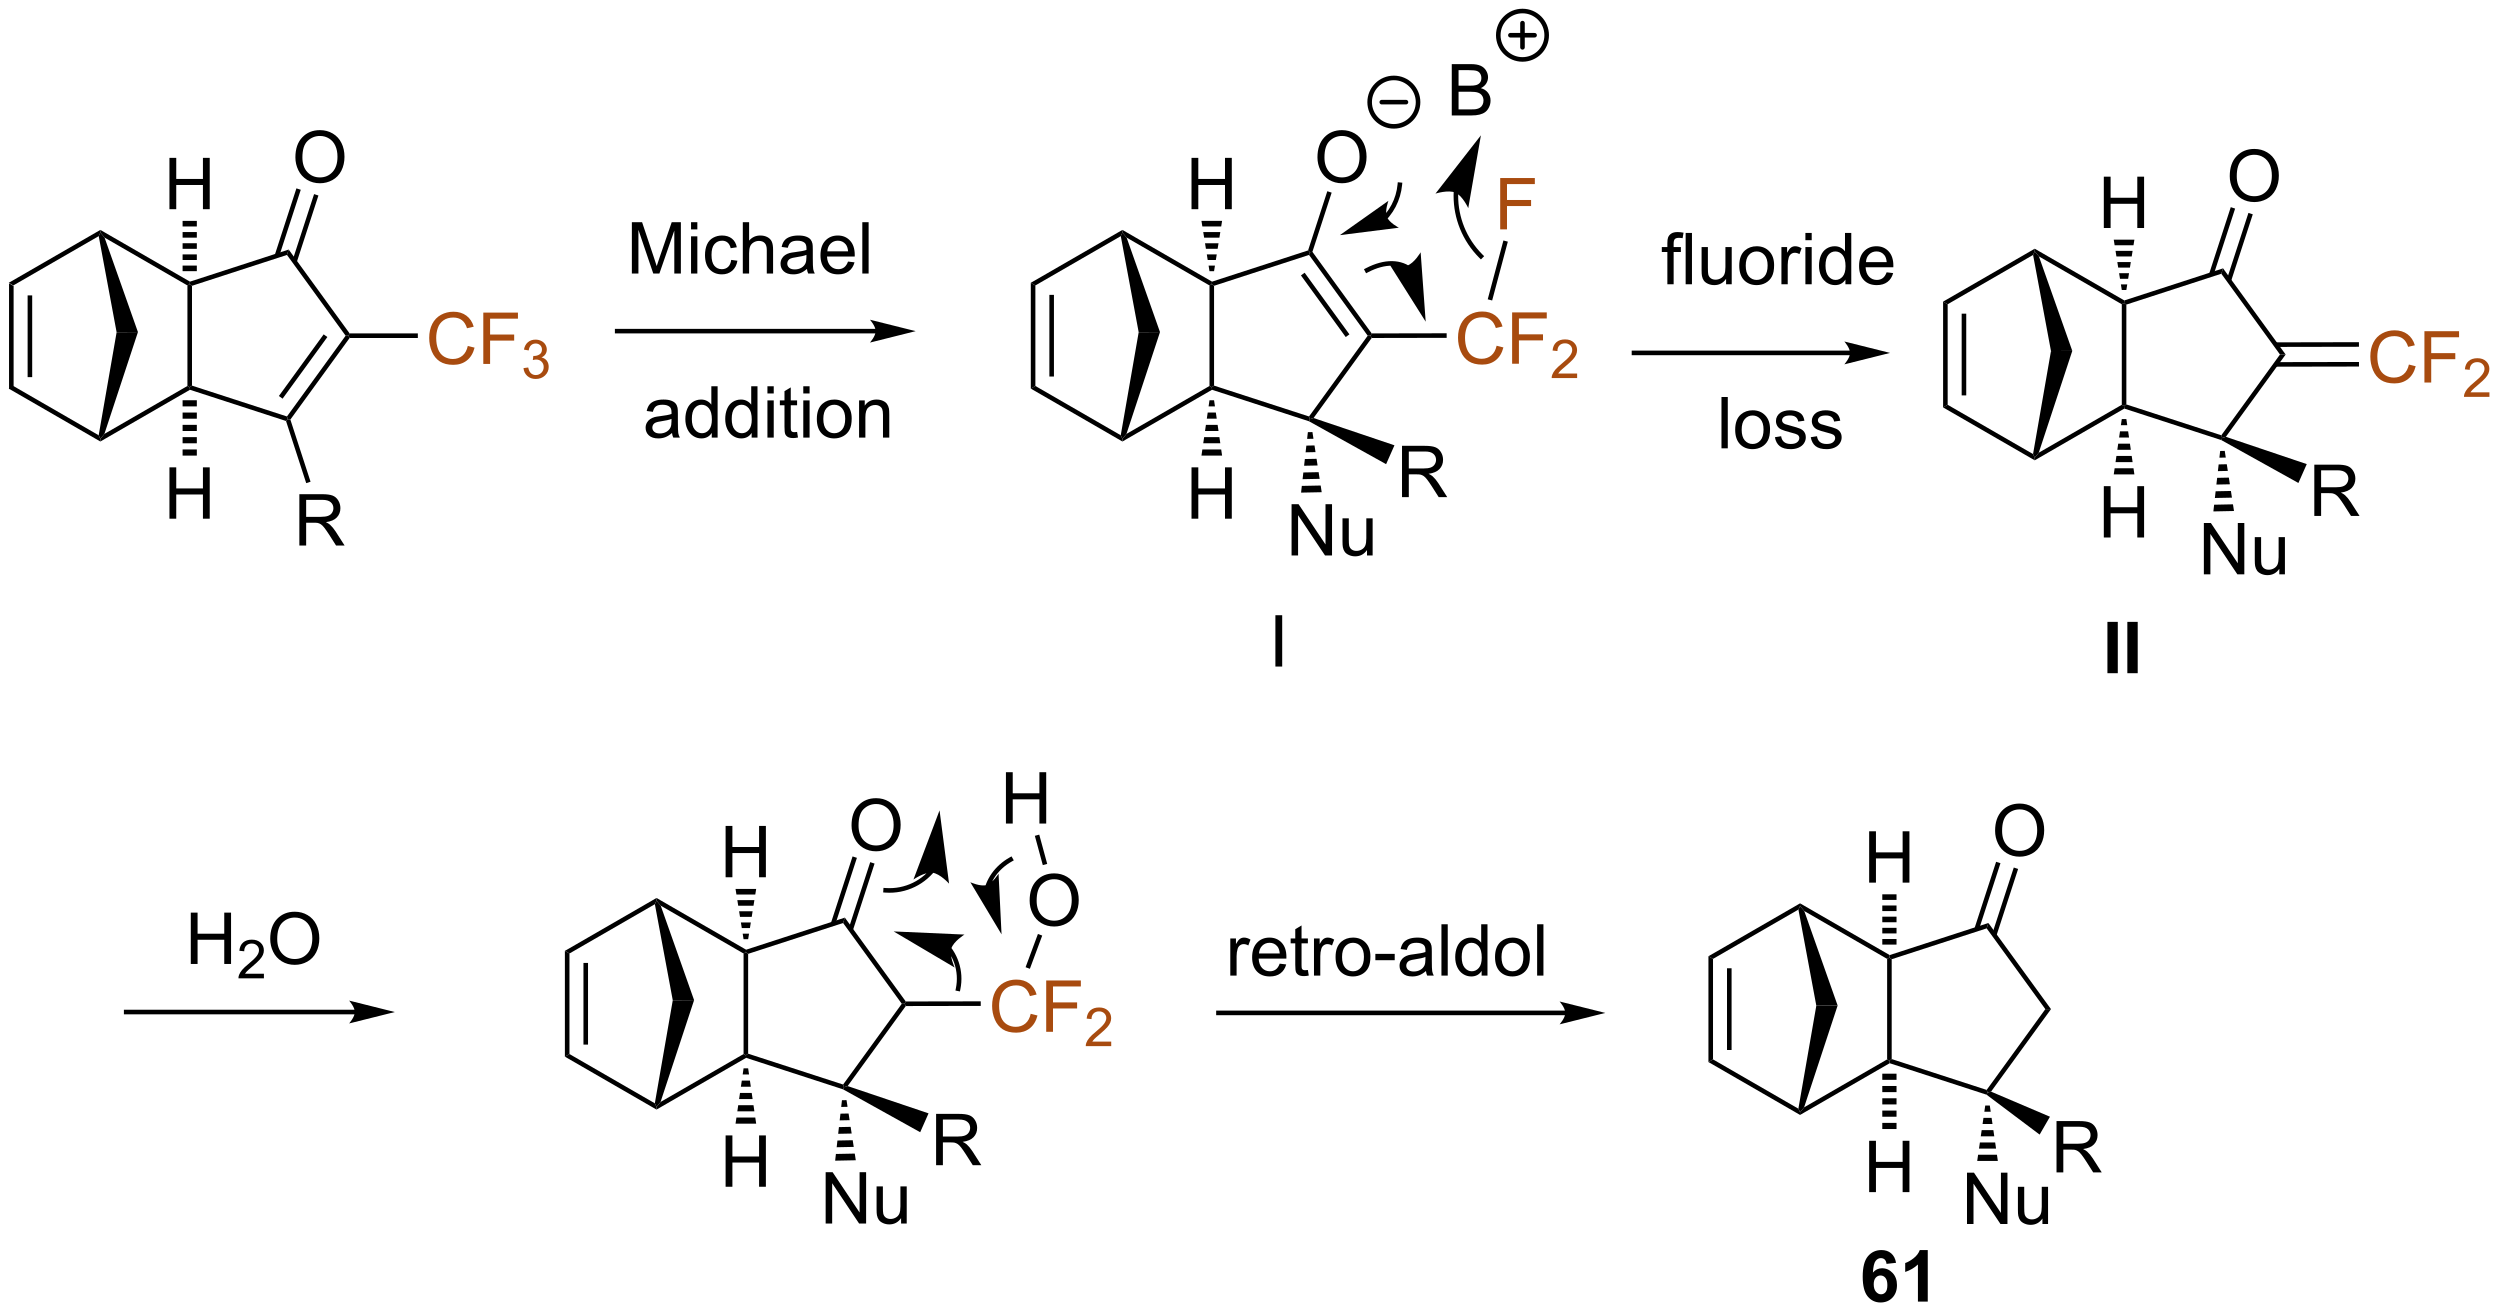 <?xml version="1.0" encoding="UTF-8"?>
<!DOCTYPE svg PUBLIC '-//W3C//DTD SVG 1.0//EN'
          'http://www.w3.org/TR/2001/REC-SVG-20010904/DTD/svg10.dtd'>
<svg stroke-dasharray="none" shape-rendering="auto" xmlns="http://www.w3.org/2000/svg" font-family="'Dialog'" text-rendering="auto" width="765" fill-opacity="1" color-interpolation="auto" color-rendering="auto" preserveAspectRatio="xMidYMid meet" font-size="12px" viewBox="0 0 765 402" fill="black" xmlns:xlink="http://www.w3.org/1999/xlink" stroke="black" image-rendering="auto" stroke-miterlimit="10" stroke-linecap="square" stroke-linejoin="miter" font-style="normal" stroke-width="1" height="402" stroke-dashoffset="0" font-weight="normal" stroke-opacity="1"
><!--Generated by the Batik Graphics2D SVG Generator--><defs id="genericDefs"
  /><g
  ><defs id="defs1"
    ><clipPath clipPathUnits="userSpaceOnUse" id="clipPath1"
      ><path d="M0.633 0.861 L287.285 0.861 L287.285 151.314 L0.633 151.314 L0.633 0.861 Z"
      /></clipPath
      ><clipPath clipPathUnits="userSpaceOnUse" id="clipPath2"
      ><path d="M92.683 114.92 L92.683 261.19 L371.365 261.19 L371.365 114.92 Z"
      /></clipPath
    ></defs
    ><g transform="scale(2.667,2.667) translate(-0.633,-0.861) matrix(1.029,0,0,1.029,-94.701,-117.346)"
    ><path d="M93.655 146.466 L94.165 146.761 L94.165 157.975 L93.655 158.27 ZM95.727 147.81 L95.727 156.926 L96.237 156.926 L96.237 147.81 Z" stroke="none" clip-path="url(#clipPath2)"
    /></g
    ><g transform="matrix(2.743,0,0,2.743,-254.223,-315.219)"
    ><path d="M93.655 158.27 L94.165 157.975 L103.689 163.474 L103.877 163.877 L103.877 164.171 Z" stroke="none" clip-path="url(#clipPath2)"
    /></g
    ><g transform="matrix(2.743,0,0,2.743,-254.223,-315.219)"
    ><path d="M103.877 164.171 L103.877 163.877 L104.328 163.322 L113.589 157.975 L113.844 158.122 L113.873 158.4 Z" stroke="none" clip-path="url(#clipPath2)"
    /></g
    ><g transform="matrix(2.743,0,0,2.743,-254.223,-315.219)"
    ><path d="M114.099 157.937 L113.844 158.122 L113.589 157.975 L113.589 146.761 L113.844 146.614 L114.099 146.799 Z" stroke="none" clip-path="url(#clipPath2)"
    /></g
    ><g transform="matrix(2.743,0,0,2.743,-254.223,-315.219)"
    ><path d="M113.873 146.336 L113.844 146.614 L113.589 146.761 L104.347 141.425 L103.877 140.859 L103.877 140.565 Z" stroke="none" clip-path="url(#clipPath2)"
    /></g
    ><g transform="matrix(2.743,0,0,2.743,-254.223,-315.219)"
    ><path d="M103.877 140.565 L103.877 140.859 L103.693 141.26 L94.165 146.761 L93.655 146.466 Z" stroke="none" clip-path="url(#clipPath2)"
    /></g
    ><g transform="matrix(2.743,0,0,2.743,-254.223,-315.219)"
    ><path d="M113.873 158.4 L113.844 158.122 L114.099 157.937 L124.692 161.379 L124.789 161.679 L124.587 161.881 Z" stroke="none" clip-path="url(#clipPath2)"
    /></g
    ><g transform="matrix(2.743,0,0,2.743,-254.223,-315.219)"
    ><path d="M125.072 161.724 L124.789 161.679 L124.692 161.379 L131.238 152.368 L131.554 152.368 L131.684 152.623 ZM124.204 159.393 L129.2 152.518 L128.787 152.218 L123.791 159.093 Z" stroke="none" clip-path="url(#clipPath2)"
    /></g
    ><g transform="matrix(2.743,0,0,2.743,-254.223,-315.219)"
    ><path d="M131.684 152.113 L131.554 152.368 L131.238 152.368 L124.692 143.357 L124.887 142.757 Z" stroke="none" clip-path="url(#clipPath2)"
    /></g
    ><g transform="matrix(2.743,0,0,2.743,-254.223,-315.219)"
    ><path d="M124.887 142.757 L124.692 143.357 L114.099 146.799 L113.844 146.614 L113.873 146.336 Z" stroke="none" clip-path="url(#clipPath2)"
    /></g
    ><g transform="matrix(2.743,0,0,2.743,-254.223,-315.219)"
    ><path d="M125.634 132.473 Q125.634 131.046 126.399 130.241 Q127.165 129.434 128.376 129.434 Q129.167 129.434 129.803 129.814 Q130.441 130.192 130.774 130.869 Q131.11 131.546 131.11 132.405 Q131.11 133.278 130.759 133.965 Q130.407 134.653 129.761 135.007 Q129.118 135.361 128.371 135.361 Q127.563 135.361 126.925 134.97 Q126.29 134.577 125.962 133.903 Q125.634 133.225 125.634 132.473 ZM126.415 132.483 Q126.415 133.52 126.97 134.116 Q127.527 134.71 128.368 134.71 Q129.222 134.71 129.774 134.108 Q130.329 133.507 130.329 132.403 Q130.329 131.702 130.092 131.181 Q129.855 130.66 129.399 130.374 Q128.946 130.085 128.378 130.085 Q127.574 130.085 126.993 130.639 Q126.415 131.192 126.415 132.483 Z" stroke="none" clip-path="url(#clipPath2)"
    /></g
    ><g transform="matrix(2.743,0,0,2.743,-254.223,-315.219)"
    ><path d="M125.784 144.172 L128.203 136.728 L127.718 136.571 L125.299 144.014 ZM123.814 143.532 L126.233 136.088 L125.748 135.93 L123.329 143.374 Z" stroke="none" clip-path="url(#clipPath2)"
    /></g
    ><g fill="rgb(168,75,15)" transform="matrix(2.743,0,0,2.743,-254.223,-315.219)" stroke="rgb(168,75,15)"
    ><path d="M144.866 153.51 L145.623 153.7 Q145.387 154.635 144.767 155.127 Q144.147 155.617 143.254 155.617 Q142.327 155.617 141.746 155.239 Q141.168 154.862 140.863 154.148 Q140.561 153.432 140.561 152.612 Q140.561 151.716 140.902 151.052 Q141.246 150.385 141.876 150.039 Q142.506 149.692 143.264 149.692 Q144.123 149.692 144.709 150.13 Q145.295 150.567 145.527 151.362 L144.78 151.536 Q144.582 150.911 144.202 150.627 Q143.824 150.341 143.248 150.341 Q142.59 150.341 142.144 150.659 Q141.702 150.974 141.522 151.508 Q141.342 152.041 141.342 152.607 Q141.342 153.338 141.556 153.883 Q141.769 154.427 142.217 154.698 Q142.668 154.966 143.191 154.966 Q143.827 154.966 144.267 154.599 Q144.709 154.232 144.866 153.51 ZM146.596 155.518 L146.596 149.791 L150.461 149.791 L150.461 150.466 L147.354 150.466 L147.354 152.239 L150.041 152.239 L150.041 152.916 L147.354 152.916 L147.354 155.518 L146.596 155.518 Z" stroke="none" clip-path="url(#clipPath2)"
    /></g
    ><g fill="rgb(168,75,15)" transform="matrix(2.743,0,0,2.743,-254.223,-315.219)" stroke="rgb(168,75,15)"
    ><path d="M151.079 155.983 L151.606 155.913 Q151.698 156.362 151.915 156.559 Q152.133 156.757 152.448 156.757 Q152.819 156.757 153.075 156.499 Q153.333 156.241 153.333 155.86 Q153.333 155.497 153.094 155.262 Q152.858 155.026 152.491 155.026 Q152.342 155.026 152.12 155.085 L152.178 154.622 Q152.231 154.628 152.262 154.628 Q152.6 154.628 152.87 154.452 Q153.139 154.276 153.139 153.909 Q153.139 153.62 152.942 153.43 Q152.746 153.239 152.436 153.239 Q152.127 153.239 151.922 153.432 Q151.717 153.626 151.659 154.012 L151.131 153.919 Q151.229 153.387 151.571 153.096 Q151.915 152.805 152.424 152.805 Q152.776 152.805 153.071 152.956 Q153.368 153.106 153.524 153.368 Q153.68 153.628 153.68 153.921 Q153.68 154.2 153.53 154.429 Q153.381 154.657 153.088 154.792 Q153.469 154.88 153.68 155.157 Q153.891 155.432 153.891 155.849 Q153.891 156.411 153.481 156.804 Q153.071 157.194 152.444 157.194 Q151.879 157.194 151.504 156.858 Q151.131 156.52 151.079 155.983 Z" stroke="none" clip-path="url(#clipPath2)"
    /></g
    ><g transform="matrix(2.743,0,0,2.743,-254.223,-315.219)"
    ><path d="M131.684 152.623 L131.554 152.368 L131.684 152.113 L139.294 152.113 L139.294 152.623 Z" stroke="none" clip-path="url(#clipPath2)"
    /></g
    ><g transform="matrix(2.743,0,0,2.743,-254.223,-315.219)"
    ><path d="M126.076 175.774 L126.076 170.048 L128.615 170.048 Q129.381 170.048 129.779 170.201 Q130.177 170.355 130.414 170.745 Q130.654 171.136 130.654 171.61 Q130.654 172.219 130.258 172.639 Q129.865 173.055 129.039 173.167 Q129.341 173.313 129.498 173.454 Q129.828 173.758 130.125 174.214 L131.123 175.774 L130.17 175.774 L129.412 174.581 Q129.078 174.066 128.862 173.792 Q128.649 173.519 128.48 173.41 Q128.31 173.3 128.133 173.258 Q128.006 173.23 127.711 173.23 L126.834 173.23 L126.834 175.774 L126.076 175.774 ZM126.834 172.574 L128.461 172.574 Q128.982 172.574 129.274 172.467 Q129.568 172.36 129.719 172.123 Q129.873 171.886 129.873 171.61 Q129.873 171.204 129.576 170.943 Q129.281 170.68 128.646 170.68 L126.834 170.68 L126.834 172.574 Z" stroke="none" clip-path="url(#clipPath2)"
    /></g
    ><g transform="matrix(2.743,0,0,2.743,-254.223,-315.219)"
    ><path d="M124.587 161.881 L124.789 161.679 L125.072 161.724 L127.325 168.657 L126.84 168.815 Z" stroke="none" clip-path="url(#clipPath2)"
    /></g
    ><g transform="matrix(2.743,0,0,2.743,-254.223,-315.219)"
    ><path d="M111.584 138.255 L111.584 132.528 L112.342 132.528 L112.342 134.88 L115.319 134.88 L115.319 132.528 L116.077 132.528 L116.077 138.255 L115.319 138.255 L115.319 135.554 L112.342 135.554 L112.342 138.255 L111.584 138.255 Z" stroke="none" clip-path="url(#clipPath2)"
    /></g
    ><g transform="matrix(2.743,0,0,2.743,-254.223,-315.219)"
    ><path d="M113.05 145.168 L113.05 144.545 L114.638 144.545 L114.638 145.168 ZM113.05 143.922 L113.05 143.298 L114.638 143.298 L114.638 143.922 ZM113.05 142.675 L113.05 142.052 L114.638 142.052 L114.638 142.675 ZM113.05 141.429 L113.05 140.805 L114.638 140.805 L114.638 141.429 ZM113.05 140.182 L113.05 139.559 L114.638 139.559 L114.638 140.182 Z" stroke="none" clip-path="url(#clipPath2)"
    /></g
    ><g transform="matrix(2.743,0,0,2.743,-254.223,-315.219)"
    ><path d="M111.584 172.781 L111.584 167.054 L112.342 167.054 L112.342 169.406 L115.319 169.406 L115.319 167.054 L116.077 167.054 L116.077 172.781 L115.319 172.781 L115.319 170.08 L112.342 170.08 L112.342 172.781 L111.584 172.781 Z" stroke="none" clip-path="url(#clipPath2)"
    /></g
    ><g transform="matrix(2.743,0,0,2.743,-254.223,-315.219)"
    ><path d="M114.638 159.568 L114.638 160.254 L113.05 160.254 L113.05 159.568 ZM114.638 160.94 L114.638 161.626 L113.05 161.626 L113.05 160.94 ZM114.638 162.312 L114.638 162.998 L113.05 162.998 L113.05 162.312 ZM114.638 163.684 L114.638 164.37 L113.05 164.37 L113.05 163.684 ZM114.638 165.057 L114.638 165.743 L113.05 165.743 L113.05 165.057 Z" stroke="none" clip-path="url(#clipPath2)"
    /></g
    ><g transform="matrix(2.743,0,0,2.743,-254.223,-315.219)"
    ><path d="M190.367 151.604 L161.531 151.604 L161.276 151.604 L161.276 152.114 L161.531 152.114 L190.367 152.114 L190.622 152.114 L190.622 151.604 L190.367 151.604 ZM194.831 151.859 L189.729 150.583 C189.729 150.583 190.367 151.301 190.367 151.859 C190.367 152.417 189.729 153.135 189.729 153.135 Z" stroke="none" clip-path="url(#clipPath2)"
    /></g
    ><g transform="matrix(2.743,0,0,2.743,-254.223,-315.219)"
    ><path d="M207.673 146.466 L208.184 146.761 L208.184 157.975 L207.673 158.27 ZM209.745 147.81 L209.745 156.926 L210.255 156.926 L210.255 147.81 Z" stroke="none" clip-path="url(#clipPath2)"
    /></g
    ><g transform="matrix(2.743,0,0,2.743,-254.223,-315.219)"
    ><path d="M207.673 158.27 L208.184 157.975 L217.707 163.473 L217.895 163.877 L217.895 164.171 Z" stroke="none" clip-path="url(#clipPath2)"
    /></g
    ><g transform="matrix(2.743,0,0,2.743,-254.223,-315.219)"
    ><path d="M217.895 164.171 L217.895 163.877 L218.346 163.322 L227.607 157.975 L227.862 158.122 L227.891 158.4 Z" stroke="none" clip-path="url(#clipPath2)"
    /></g
    ><g transform="matrix(2.743,0,0,2.743,-254.223,-315.219)"
    ><path d="M228.117 157.937 L227.862 158.122 L227.607 157.975 L227.607 146.761 L227.862 146.614 L228.117 146.799 Z" stroke="none" clip-path="url(#clipPath2)"
    /></g
    ><g transform="matrix(2.743,0,0,2.743,-254.223,-315.219)"
    ><path d="M227.891 146.336 L227.862 146.614 L227.607 146.761 L218.365 141.425 L217.895 140.859 L217.895 140.565 Z" stroke="none" clip-path="url(#clipPath2)"
    /></g
    ><g transform="matrix(2.743,0,0,2.743,-254.223,-315.219)"
    ><path d="M217.895 140.565 L217.895 140.859 L217.711 141.26 L208.184 146.761 L207.673 146.466 Z" stroke="none" clip-path="url(#clipPath2)"
    /></g
    ><g transform="matrix(2.743,0,0,2.743,-254.223,-315.219)"
    ><path d="M227.891 158.4 L227.862 158.122 L228.117 157.937 L238.71 161.379 L238.807 161.679 L238.71 161.915 Z" stroke="none" clip-path="url(#clipPath2)"
    /></g
    ><g transform="matrix(2.743,0,0,2.743,-254.223,-315.219)"
    ><path d="M239.217 161.549 L238.807 161.679 L238.71 161.379 L245.257 152.368 L245.572 152.368 L245.702 152.623 Z" stroke="none" clip-path="url(#clipPath2)"
    /></g
    ><g transform="matrix(2.743,0,0,2.743,-254.223,-315.219)"
    ><path d="M245.702 152.113 L245.572 152.368 L245.257 152.368 L238.71 143.357 L238.807 143.057 L239.09 143.012 ZM243.218 152.218 L238.222 145.343 L237.81 145.643 L242.805 152.518 Z" stroke="none" clip-path="url(#clipPath2)"
    /></g
    ><g transform="matrix(2.743,0,0,2.743,-254.223,-315.219)"
    ><path d="M238.605 142.855 L238.807 143.057 L238.71 143.357 L228.117 146.799 L227.862 146.614 L227.891 146.336 Z" stroke="none" clip-path="url(#clipPath2)"
    /></g
    ><g transform="matrix(2.743,0,0,2.743,-254.223,-315.219)"
    ><path d="M239.652 132.473 Q239.652 131.046 240.417 130.241 Q241.183 129.434 242.394 129.434 Q243.186 129.434 243.821 129.814 Q244.459 130.192 244.792 130.869 Q245.128 131.546 245.128 132.405 Q245.128 133.278 244.777 133.965 Q244.425 134.653 243.779 135.007 Q243.136 135.361 242.389 135.361 Q241.581 135.361 240.943 134.97 Q240.308 134.577 239.98 133.903 Q239.652 133.225 239.652 132.473 ZM240.433 132.483 Q240.433 133.52 240.988 134.116 Q241.545 134.71 242.386 134.71 Q243.24 134.71 243.792 134.108 Q244.347 133.507 244.347 132.403 Q244.347 131.702 244.11 131.181 Q243.873 130.66 243.417 130.374 Q242.964 130.085 242.397 130.085 Q241.592 130.085 241.011 130.639 Q240.433 131.192 240.433 132.483 Z" stroke="none" clip-path="url(#clipPath2)"
    /></g
    ><g transform="matrix(2.743,0,0,2.743,-254.223,-315.219)"
    ><path d="M239.09 143.012 L238.807 143.057 L238.605 142.855 L240.751 136.25 L241.236 136.408 Z" stroke="none" clip-path="url(#clipPath2)"
    /></g
    ><g transform="matrix(2.743,0,0,2.743,-254.223,-315.219)"
    ><path d="M249.085 170.379 L249.085 164.653 L251.624 164.653 Q252.39 164.653 252.788 164.806 Q253.187 164.96 253.424 165.351 Q253.663 165.741 253.663 166.215 Q253.663 166.825 253.267 167.244 Q252.874 167.661 252.049 167.773 Q252.351 167.918 252.507 168.059 Q252.838 168.364 253.135 168.82 L254.132 170.379 L253.179 170.379 L252.421 169.187 Q252.088 168.671 251.871 168.398 Q251.658 168.124 251.489 168.015 Q251.319 167.905 251.142 167.864 Q251.015 167.835 250.72 167.835 L249.843 167.835 L249.843 170.379 L249.085 170.379 ZM249.843 167.179 L251.47 167.179 Q251.991 167.179 252.283 167.072 Q252.577 166.965 252.728 166.728 Q252.882 166.491 252.882 166.215 Q252.882 165.809 252.585 165.549 Q252.291 165.286 251.655 165.286 L249.843 165.286 L249.843 167.179 Z" stroke="none" clip-path="url(#clipPath2)"
    /></g
    ><g transform="matrix(2.743,0,0,2.743,-254.223,-315.219)"
    ><path d="M238.71 161.915 L238.807 161.679 L239.217 161.549 L248.242 164.594 L247.31 166.699 Z" stroke="none" clip-path="url(#clipPath2)"
    /></g
    ><g transform="matrix(2.743,0,0,2.743,-254.223,-315.219)"
    ><path d="M225.602 138.255 L225.602 132.528 L226.36 132.528 L226.36 134.88 L229.337 134.88 L229.337 132.528 L230.095 132.528 L230.095 138.255 L229.337 138.255 L229.337 135.554 L226.36 135.554 L226.36 138.255 L225.602 138.255 Z" stroke="none" clip-path="url(#clipPath2)"
    /></g
    ><g transform="matrix(2.743,0,0,2.743,-254.223,-315.219)"
    ><path d="M227.607 145.168 L227.507 144.545 L228.217 144.545 L228.117 145.168 ZM227.408 143.922 L227.308 143.298 L228.416 143.298 L228.316 143.922 ZM227.209 142.675 L227.109 142.052 L228.615 142.052 L228.515 142.675 ZM227.01 141.429 L226.91 140.805 L228.814 140.805 L228.714 141.429 ZM226.811 140.182 L226.711 139.559 L229.013 139.559 L228.913 140.182 Z" stroke="none" clip-path="url(#clipPath2)"
    /></g
    ><g transform="matrix(2.743,0,0,2.743,-254.223,-315.219)"
    ><path d="M225.602 172.781 L225.602 167.054 L226.36 167.054 L226.36 169.406 L229.337 169.406 L229.337 167.054 L230.095 167.054 L230.095 172.781 L229.337 172.781 L229.337 170.08 L226.36 170.08 L226.36 172.781 L225.602 172.781 Z" stroke="none" clip-path="url(#clipPath2)"
    /></g
    ><g transform="matrix(2.743,0,0,2.743,-254.223,-315.219)"
    ><path d="M228.117 159.568 L228.217 160.254 L227.507 160.254 L227.607 159.568 ZM228.316 160.94 L228.416 161.626 L227.308 161.626 L227.408 160.94 ZM228.515 162.312 L228.615 162.998 L227.109 162.998 L227.209 162.312 ZM228.714 163.684 L228.814 164.37 L226.91 164.37 L227.01 163.684 ZM228.913 165.057 L229.013 165.743 L226.711 165.743 L226.811 165.057 Z" stroke="none" clip-path="url(#clipPath2)"
    /></g
    ><g transform="matrix(2.743,0,0,2.743,-254.223,-315.219)"
    ><path d="M236.764 176.887 L236.764 171.161 L237.542 171.161 L240.55 175.656 L240.55 171.161 L241.277 171.161 L241.277 176.887 L240.498 176.887 L237.49 172.387 L237.49 176.887 L236.764 176.887 ZM245.179 176.887 L245.179 176.278 Q244.695 176.981 243.861 176.981 Q243.494 176.981 243.176 176.84 Q242.859 176.7 242.702 176.486 Q242.549 176.273 242.486 175.965 Q242.445 175.757 242.445 175.309 L242.445 172.739 L243.148 172.739 L243.148 175.038 Q243.148 175.59 243.19 175.781 Q243.257 176.059 243.471 176.218 Q243.687 176.374 244.002 176.374 Q244.32 176.374 244.596 176.213 Q244.874 176.052 244.989 175.773 Q245.103 175.492 245.103 174.96 L245.103 172.739 L245.807 172.739 L245.807 176.887 L245.179 176.887 Z" stroke="none" clip-path="url(#clipPath2)"
    /></g
    ><g transform="matrix(2.743,0,0,2.743,-254.223,-315.219)"
    ><path d="M239.092 163.119 L239.207 163.864 L238.498 163.879 L238.582 163.129 ZM239.322 164.609 L239.436 165.354 L238.329 165.377 L238.413 164.628 ZM239.551 166.1 L239.666 166.845 L238.161 166.876 L238.245 166.126 ZM239.781 167.59 L239.896 168.335 L237.993 168.374 L238.077 167.625 ZM240.011 169.08 L240.125 169.826 L237.824 169.873 L237.908 169.123 Z" stroke="none" clip-path="url(#clipPath2)"
    /></g
    ><g stroke-width="0.51" transform="matrix(2.743,0,0,2.743,-254.223,-315.219)" stroke-linejoin="round" stroke-linecap="round"
    ><path fill="none" d="M248.175 129.012 C246.684 129.012 245.475 127.803 245.475 126.312 C245.475 124.821 246.684 123.612 248.175 123.612 C249.666 123.612 250.875 124.821 250.875 126.312 C250.875 127.803 249.666 129.012 248.175 129.012 M246.825 126.312 L249.525 126.312" clip-path="url(#clipPath2)"
    /></g
    ><g fill="rgb(168,75,15)" transform="matrix(2.743,0,0,2.743,-254.223,-315.219)" stroke="rgb(168,75,15)"
    ><path d="M259.638 153.486 L260.395 153.676 Q260.158 154.611 259.539 155.103 Q258.919 155.593 258.026 155.593 Q257.099 155.593 256.518 155.215 Q255.94 154.838 255.635 154.124 Q255.333 153.408 255.333 152.588 Q255.333 151.692 255.674 151.028 Q256.018 150.361 256.648 150.015 Q257.278 149.668 258.036 149.668 Q258.895 149.668 259.481 150.106 Q260.067 150.543 260.299 151.338 L259.552 151.512 Q259.354 150.887 258.974 150.603 Q258.596 150.317 258.02 150.317 Q257.362 150.317 256.916 150.635 Q256.474 150.95 256.294 151.483 Q256.114 152.017 256.114 152.582 Q256.114 153.314 256.328 153.858 Q256.541 154.403 256.989 154.674 Q257.44 154.942 257.963 154.942 Q258.599 154.942 259.039 154.575 Q259.481 154.207 259.638 153.486 ZM261.368 155.494 L261.368 149.767 L265.233 149.767 L265.233 150.442 L262.126 150.442 L262.126 152.215 L264.813 152.215 L264.813 152.892 L262.126 152.892 L262.126 155.494 L261.368 155.494 Z" stroke="none" clip-path="url(#clipPath2)"
    /></g
    ><g fill="rgb(168,75,15)" transform="matrix(2.743,0,0,2.743,-254.223,-315.219)" stroke="rgb(168,75,15)"
    ><path d="M268.62 156.586 L268.62 157.094 L265.78 157.094 Q265.774 156.903 265.843 156.727 Q265.95 156.438 266.188 156.156 Q266.429 155.875 266.88 155.506 Q267.579 154.932 267.825 154.596 Q268.071 154.26 268.071 153.961 Q268.071 153.649 267.847 153.434 Q267.624 153.217 267.263 153.217 Q266.882 153.217 266.653 153.446 Q266.425 153.674 266.423 154.078 L265.88 154.024 Q265.937 153.416 266.3 153.1 Q266.663 152.781 267.274 152.781 Q267.894 152.781 268.253 153.125 Q268.614 153.467 268.614 153.973 Q268.614 154.231 268.509 154.481 Q268.403 154.729 268.157 155.004 Q267.913 155.279 267.345 155.76 Q266.87 156.158 266.735 156.301 Q266.601 156.444 266.513 156.586 L268.62 156.586 Z" stroke="none" clip-path="url(#clipPath2)"
    /></g
    ><g transform="matrix(2.743,0,0,2.743,-254.223,-315.219)"
    ><path d="M245.702 152.623 L245.572 152.368 L245.702 152.113 L254.065 152.096 L254.066 152.606 Z" stroke="none" clip-path="url(#clipPath2)"
    /></g
    ><g fill="rgb(168,75,15)" transform="matrix(2.743,0,0,2.743,-254.223,-315.219)" stroke="rgb(168,75,15)"
    ><path d="M260.038 140.506 L260.038 134.779 L263.902 134.779 L263.902 135.454 L260.796 135.454 L260.796 137.227 L263.483 137.227 L263.483 137.904 L260.796 137.904 L260.796 140.506 L260.038 140.506 Z" stroke="none" clip-path="url(#clipPath2)"
    /></g
    ><g transform="matrix(2.743,0,0,2.743,-254.223,-315.219)"
    ><path d="M259.14 148.439 L258.647 148.307 L260.397 141.744 L260.89 141.875 Z" stroke="none" clip-path="url(#clipPath2)"
    /></g
    ><g transform="matrix(2.743,0,0,2.743,-254.223,-315.219)"
    ><path d="M247.428 139.343 L247.429 139.342 L247.431 139.34 C247.449 139.32 247.466 139.301 247.484 139.281 C247.554 139.202 247.622 139.121 247.688 139.038 C247.952 138.709 248.182 138.355 248.377 137.981 C248.767 137.233 249.013 136.409 249.095 135.551 L249.119 135.297 L248.611 135.249 L248.587 135.502 C248.512 136.295 248.284 137.056 247.924 137.745 C247.745 138.089 247.532 138.416 247.289 138.72 C247.229 138.795 247.166 138.87 247.102 138.943 C247.086 138.961 247.069 138.979 247.053 138.997 L247.05 139.001 L247.048 139.003 L246.878 139.193 L247.258 139.533 L247.428 139.343 ZM242.151 141.149 L248.731 140.319 C248.731 140.319 247.653 139.767 247.399 139.111 C247.144 138.455 247.566 137.32 247.566 137.32 Z" stroke="none" clip-path="url(#clipPath2)"
    /></g
    ><g transform="matrix(2.743,0,0,2.743,-254.223,-315.219)"
    ><path d="M249.885 144.582 L249.883 144.581 L249.875 144.576 C249.863 144.569 249.852 144.562 249.84 144.555 C249.656 144.445 249.464 144.353 249.263 144.279 C248.863 144.131 248.432 144.054 247.977 144.047 C247.083 144.035 246.095 144.297 245.066 144.833 L244.84 144.951 L245.076 145.403 L245.302 145.285 C246.256 144.788 247.16 144.546 247.97 144.558 C248.367 144.563 248.74 144.63 249.086 144.757 C249.257 144.821 249.422 144.899 249.579 144.993 C249.589 144.999 249.599 145.005 249.608 145.011 L249.616 145.016 L249.618 145.016 L249.835 145.15 L250.103 144.716 L249.885 144.582 ZM251.726 150.804 L251.162 143.062 C251.162 143.062 250.45 144.287 249.668 144.544 C248.885 144.801 247.585 144.238 247.585 144.238 Z" stroke="none" clip-path="url(#clipPath2)"
    /></g
    ><g transform="matrix(2.743,0,0,2.743,-254.223,-315.219)"
    ><path d="M254.849 136.279 L254.849 136.281 L254.849 136.286 C254.841 136.442 254.838 136.599 254.838 136.755 C254.838 139.264 255.796 141.769 257.705 143.679 L257.886 143.859 L258.247 143.499 L258.066 143.318 C256.252 141.504 255.348 139.128 255.348 136.755 C255.348 136.607 255.351 136.458 255.358 136.31 L255.358 136.306 L255.359 136.306 L255.372 136.051 L254.862 136.024 L254.849 136.279 ZM257.886 130.012 L252.817 136.517 C252.817 136.517 254.251 136.058 255.051 136.412 C255.851 136.767 256.474 138.137 256.474 138.137 Z" stroke="none" clip-path="url(#clipPath2)"
    /></g
    ><g transform="matrix(2.743,0,0,2.743,-254.223,-315.219)"
    ><path d="M254.635 127.797 L254.635 122.071 L256.784 122.071 Q257.44 122.071 257.836 122.245 Q258.234 122.417 258.458 122.779 Q258.682 123.141 258.682 123.534 Q258.682 123.901 258.482 124.227 Q258.284 124.55 257.883 124.75 Q258.401 124.901 258.68 125.269 Q258.961 125.636 258.961 126.136 Q258.961 126.539 258.789 126.886 Q258.62 127.23 258.37 127.417 Q258.12 127.605 257.742 127.701 Q257.367 127.797 256.82 127.797 L254.635 127.797 ZM255.393 124.477 L256.633 124.477 Q257.135 124.477 257.354 124.409 Q257.643 124.323 257.789 124.125 Q257.937 123.925 257.937 123.625 Q257.937 123.339 257.799 123.123 Q257.664 122.907 257.409 122.826 Q257.156 122.745 256.539 122.745 L255.393 122.745 L255.393 124.477 ZM255.393 127.12 L256.82 127.12 Q257.187 127.12 257.336 127.094 Q257.596 127.047 257.771 126.938 Q257.948 126.829 258.06 126.62 Q258.174 126.409 258.174 126.136 Q258.174 125.815 258.01 125.581 Q257.846 125.344 257.555 125.248 Q257.265 125.151 256.719 125.151 L255.393 125.151 L255.393 127.12 Z" stroke="none" clip-path="url(#clipPath2)"
    /></g
    ><g stroke-width="0.51" transform="matrix(2.743,0,0,2.743,-254.223,-315.219)" stroke-linejoin="round" stroke-linecap="round"
    ><path fill="none" d="M262.524 121.548 C261.033 121.548 259.824 120.339 259.824 118.848 C259.824 117.356 261.033 116.148 262.524 116.148 C264.015 116.148 265.224 117.356 265.224 118.848 C265.224 120.339 264.015 121.548 262.524 121.548 M261.174 118.848 L263.874 118.848 M262.524 117.498 L262.524 120.198" clip-path="url(#clipPath2)"
    /></g
    ><g transform="matrix(2.743,0,0,2.743,-254.223,-315.219)"
    ><path d="M299.066 154.033 L274.962 154.033 L274.707 154.033 L274.707 154.543 L274.962 154.543 L299.066 154.543 L299.322 154.543 L299.322 154.033 L299.066 154.033 ZM303.531 154.288 L298.429 153.012 C298.429 153.012 299.066 153.73 299.066 154.288 C299.066 154.846 298.429 155.564 298.429 155.564 Z" stroke="none" clip-path="url(#clipPath2)"
    /></g
    ><g transform="matrix(2.743,0,0,2.743,-254.223,-315.219)"
    ><path d="M309.446 148.564 L309.956 148.859 L309.956 160.073 L309.446 160.368 ZM311.518 149.908 L311.518 159.024 L312.028 159.024 L312.028 149.908 Z" stroke="none" clip-path="url(#clipPath2)"
    /></g
    ><g transform="matrix(2.743,0,0,2.743,-254.223,-315.219)"
    ><path d="M309.446 160.368 L309.956 160.073 L319.48 165.571 L319.668 165.975 L319.668 166.269 Z" stroke="none" clip-path="url(#clipPath2)"
    /></g
    ><g transform="matrix(2.743,0,0,2.743,-254.223,-315.219)"
    ><path d="M319.668 166.269 L319.668 165.975 L320.118 165.42 L329.38 160.073 L329.635 160.22 L329.664 160.498 Z" stroke="none" clip-path="url(#clipPath2)"
    /></g
    ><g transform="matrix(2.743,0,0,2.743,-254.223,-315.219)"
    ><path d="M329.89 160.035 L329.635 160.22 L329.38 160.073 L329.38 148.859 L329.635 148.712 L329.89 148.897 Z" stroke="none" clip-path="url(#clipPath2)"
    /></g
    ><g transform="matrix(2.743,0,0,2.743,-254.223,-315.219)"
    ><path d="M329.664 148.434 L329.635 148.712 L329.38 148.859 L320.137 143.523 L319.668 142.957 L319.668 142.663 Z" stroke="none" clip-path="url(#clipPath2)"
    /></g
    ><g transform="matrix(2.743,0,0,2.743,-254.223,-315.219)"
    ><path d="M319.668 142.663 L319.668 142.957 L319.484 143.358 L309.956 148.859 L309.446 148.564 Z" stroke="none" clip-path="url(#clipPath2)"
    /></g
    ><g transform="matrix(2.743,0,0,2.743,-254.223,-315.219)"
    ><path d="M329.664 160.498 L329.635 160.22 L329.89 160.035 L340.483 163.477 L340.58 163.777 L340.483 164.013 Z" stroke="none" clip-path="url(#clipPath2)"
    /></g
    ><g transform="matrix(2.743,0,0,2.743,-254.223,-315.219)"
    ><path d="M340.99 163.647 L340.58 163.777 L340.483 163.477 L347.029 154.466 L347.66 154.466 Z" stroke="none" clip-path="url(#clipPath2)"
    /></g
    ><g transform="matrix(2.743,0,0,2.743,-254.223,-315.219)"
    ><path d="M347.66 154.466 L347.029 154.466 L340.483 145.455 L340.678 144.855 Z" stroke="none" clip-path="url(#clipPath2)"
    /></g
    ><g transform="matrix(2.743,0,0,2.743,-254.223,-315.219)"
    ><path d="M340.678 144.855 L340.483 145.455 L329.89 148.897 L329.635 148.712 L329.664 148.434 Z" stroke="none" clip-path="url(#clipPath2)"
    /></g
    ><g transform="matrix(2.743,0,0,2.743,-254.223,-315.219)"
    ><path d="M341.424 134.571 Q341.424 133.144 342.19 132.339 Q342.956 131.532 344.167 131.532 Q344.958 131.532 345.594 131.912 Q346.232 132.29 346.565 132.967 Q346.901 133.644 346.901 134.503 Q346.901 135.375 346.549 136.063 Q346.198 136.75 345.552 137.105 Q344.909 137.459 344.161 137.459 Q343.354 137.459 342.716 137.068 Q342.081 136.675 341.753 136 Q341.424 135.323 341.424 134.571 ZM342.206 134.581 Q342.206 135.618 342.76 136.214 Q343.318 136.808 344.159 136.808 Q345.013 136.808 345.565 136.206 Q346.12 135.605 346.12 134.5 Q346.12 133.8 345.883 133.279 Q345.646 132.758 345.19 132.472 Q344.737 132.183 344.169 132.183 Q343.365 132.183 342.784 132.737 Q342.206 133.29 342.206 134.581 Z" stroke="none" clip-path="url(#clipPath2)"
    /></g
    ><g transform="matrix(2.743,0,0,2.743,-254.223,-315.219)"
    ><path d="M341.575 146.27 L343.994 138.826 L343.509 138.668 L341.09 146.112 ZM339.605 145.63 L342.024 138.186 L341.538 138.028 L339.12 145.472 Z" stroke="none" clip-path="url(#clipPath2)"
    /></g
    ><g transform="matrix(2.743,0,0,2.743,-254.223,-315.219)"
    ><path d="M350.858 172.477 L350.858 166.751 L353.397 166.751 Q354.163 166.751 354.561 166.904 Q354.959 167.058 355.196 167.449 Q355.436 167.839 355.436 168.313 Q355.436 168.923 355.04 169.342 Q354.647 169.758 353.821 169.87 Q354.123 170.016 354.28 170.157 Q354.61 170.462 354.907 170.917 L355.905 172.477 L354.952 172.477 L354.194 171.285 Q353.86 170.769 353.644 170.495 Q353.431 170.222 353.261 170.113 Q353.092 170.003 352.915 169.962 Q352.788 169.933 352.493 169.933 L351.616 169.933 L351.616 172.477 L350.858 172.477 ZM351.616 169.277 L353.243 169.277 Q353.764 169.277 354.056 169.17 Q354.35 169.063 354.501 168.826 Q354.655 168.589 354.655 168.313 Q354.655 167.907 354.358 167.647 Q354.063 167.383 353.428 167.383 L351.616 167.383 L351.616 169.277 Z" stroke="none" clip-path="url(#clipPath2)"
    /></g
    ><g transform="matrix(2.743,0,0,2.743,-254.223,-315.219)"
    ><path d="M340.483 164.013 L340.58 163.777 L340.99 163.647 L350.014 166.692 L349.083 168.797 Z" stroke="none" clip-path="url(#clipPath2)"
    /></g
    ><g transform="matrix(2.743,0,0,2.743,-254.223,-315.219)"
    ><path d="M327.375 140.353 L327.375 134.626 L328.133 134.626 L328.133 136.978 L331.11 136.978 L331.11 134.626 L331.868 134.626 L331.868 140.353 L331.11 140.353 L331.11 137.652 L328.133 137.652 L328.133 140.353 L327.375 140.353 Z" stroke="none" clip-path="url(#clipPath2)"
    /></g
    ><g transform="matrix(2.743,0,0,2.743,-254.223,-315.219)"
    ><path d="M329.38 147.266 L329.28 146.643 L329.989 146.643 L329.89 147.266 ZM329.18 146.019 L329.081 145.396 L330.188 145.396 L330.089 146.019 ZM328.981 144.773 L328.882 144.15 L330.387 144.15 L330.288 144.773 ZM328.782 143.526 L328.683 142.903 L330.587 142.903 L330.487 143.526 ZM328.583 142.28 L328.484 141.657 L330.786 141.657 L330.686 142.28 Z" stroke="none" clip-path="url(#clipPath2)"
    /></g
    ><g transform="matrix(2.743,0,0,2.743,-254.223,-315.219)"
    ><path d="M327.375 174.879 L327.375 169.152 L328.133 169.152 L328.133 171.504 L331.11 171.504 L331.11 169.152 L331.868 169.152 L331.868 174.879 L331.11 174.879 L331.11 172.178 L328.133 172.178 L328.133 174.879 L327.375 174.879 Z" stroke="none" clip-path="url(#clipPath2)"
    /></g
    ><g transform="matrix(2.743,0,0,2.743,-254.223,-315.219)"
    ><path d="M329.89 161.666 L329.989 162.352 L329.28 162.352 L329.38 161.666 ZM330.089 163.038 L330.188 163.724 L329.081 163.724 L329.18 163.038 ZM330.288 164.41 L330.387 165.096 L328.882 165.096 L328.981 164.41 ZM330.487 165.782 L330.587 166.468 L328.683 166.468 L328.782 165.782 ZM330.686 167.155 L330.786 167.841 L328.484 167.841 L328.583 167.155 Z" stroke="none" clip-path="url(#clipPath2)"
    /></g
    ><g transform="matrix(2.743,0,0,2.743,-254.223,-315.219)"
    ><path d="M338.536 178.985 L338.536 173.259 L339.315 173.259 L342.323 177.754 L342.323 173.259 L343.05 173.259 L343.05 178.985 L342.271 178.985 L339.263 174.485 L339.263 178.985 L338.536 178.985 ZM346.952 178.985 L346.952 178.376 Q346.467 179.079 345.634 179.079 Q345.267 179.079 344.949 178.939 Q344.632 178.798 344.475 178.584 Q344.322 178.371 344.259 178.064 Q344.217 177.855 344.217 177.407 L344.217 174.837 L344.921 174.837 L344.921 177.136 Q344.921 177.689 344.962 177.879 Q345.03 178.157 345.243 178.316 Q345.46 178.472 345.775 178.472 Q346.092 178.472 346.368 178.311 Q346.647 178.149 346.762 177.871 Q346.876 177.59 346.876 177.058 L346.876 174.837 L347.579 174.837 L347.579 178.985 L346.952 178.985 Z" stroke="none" clip-path="url(#clipPath2)"
    /></g
    ><g transform="matrix(2.743,0,0,2.743,-254.223,-315.219)"
    ><path d="M340.865 165.217 L340.98 165.962 L340.27 165.976 L340.355 165.227 ZM341.094 166.707 L341.209 167.452 L340.102 167.475 L340.186 166.726 ZM341.324 168.197 L341.439 168.943 L339.934 168.974 L340.018 168.224 ZM341.554 169.688 L341.668 170.433 L339.765 170.472 L339.849 169.723 ZM341.783 171.178 L341.898 171.923 L339.597 171.971 L339.681 171.221 Z" stroke="none" clip-path="url(#clipPath2)"
    /></g
    ><g fill="rgb(168,75,15)" transform="matrix(2.743,0,0,2.743,-254.223,-315.219)" stroke="rgb(168,75,15)"
    ><path d="M361.41 155.584 L362.168 155.774 Q361.931 156.709 361.312 157.201 Q360.692 157.691 359.798 157.691 Q358.871 157.691 358.291 157.313 Q357.712 156.935 357.408 156.222 Q357.106 155.506 357.106 154.685 Q357.106 153.79 357.447 153.126 Q357.791 152.459 358.421 152.113 Q359.051 151.766 359.809 151.766 Q360.668 151.766 361.254 152.204 Q361.84 152.641 362.072 153.435 L361.325 153.61 Q361.127 152.985 360.746 152.701 Q360.369 152.415 359.793 152.415 Q359.134 152.415 358.689 152.732 Q358.246 153.048 358.067 153.581 Q357.887 154.115 357.887 154.68 Q357.887 155.412 358.101 155.956 Q358.314 156.501 358.762 156.772 Q359.212 157.04 359.736 157.04 Q360.371 157.04 360.812 156.673 Q361.254 156.305 361.41 155.584 ZM363.141 157.592 L363.141 151.865 L367.005 151.865 L367.005 152.54 L363.899 152.54 L363.899 154.313 L366.586 154.313 L366.586 154.99 L363.899 154.99 L363.899 157.592 L363.141 157.592 Z" stroke="none" clip-path="url(#clipPath2)"
    /></g
    ><g fill="rgb(168,75,15)" transform="matrix(2.743,0,0,2.743,-254.223,-315.219)" stroke="rgb(168,75,15)"
    ><path d="M370.393 158.684 L370.393 159.192 L367.553 159.192 Q367.547 159 367.615 158.825 Q367.723 158.536 367.961 158.254 Q368.201 157.973 368.653 157.604 Q369.352 157.03 369.598 156.694 Q369.844 156.358 369.844 156.059 Q369.844 155.746 369.619 155.532 Q369.397 155.315 369.035 155.315 Q368.654 155.315 368.426 155.543 Q368.197 155.772 368.195 156.176 L367.653 156.121 Q367.709 155.514 368.072 155.198 Q368.436 154.879 369.047 154.879 Q369.666 154.879 370.026 155.223 Q370.387 155.565 370.387 156.071 Q370.387 156.328 370.281 156.578 Q370.176 156.827 369.93 157.102 Q369.686 157.377 369.117 157.858 Q368.643 158.256 368.508 158.399 Q368.373 158.541 368.285 158.684 L370.393 158.684 Z" stroke="none" clip-path="url(#clipPath2)"
    /></g
    ><g transform="matrix(2.743,0,0,2.743,-254.223,-315.219)"
    ><path d="M346.542 155.826 L355.841 155.808 L355.84 155.298 L346.541 155.316 ZM346.545 153.619 L355.837 153.601 L355.836 153.09 L346.543 153.109 Z" stroke="none" clip-path="url(#clipPath2)"
    /></g
    ><g transform="matrix(2.743,0,0,2.743,-254.223,-315.219)"
    ><path d="M132.264 227.56 L106.758 227.56 L106.502 227.56 L106.502 228.071 L106.758 228.071 L132.264 228.071 L132.519 228.071 L132.519 227.56 L132.264 227.56 ZM136.728 227.816 L131.626 226.54 C131.626 226.54 132.264 227.258 132.264 227.816 C132.264 228.374 131.626 229.091 131.626 229.091 Z" stroke="none" clip-path="url(#clipPath2)"
    /></g
    ><g transform="matrix(2.743,0,0,2.743,-254.223,-315.219)"
    ><path d="M113.964 222.454 L113.964 216.727 L114.722 216.727 L114.722 219.079 L117.698 219.079 L117.698 216.727 L118.456 216.727 L118.456 222.454 L117.698 222.454 L117.698 219.754 L114.722 219.754 L114.722 222.454 L113.964 222.454 Z" stroke="none" clip-path="url(#clipPath2)"
    /></g
    ><g transform="matrix(2.743,0,0,2.743,-254.223,-315.219)"
    ><path d="M122.122 223.546 L122.122 224.054 L119.282 224.054 Q119.276 223.863 119.345 223.687 Q119.452 223.398 119.69 223.117 Q119.931 222.835 120.382 222.466 Q121.081 221.892 121.327 221.556 Q121.573 221.22 121.573 220.921 Q121.573 220.609 121.349 220.394 Q121.126 220.177 120.765 220.177 Q120.384 220.177 120.155 220.406 Q119.927 220.634 119.925 221.038 L119.382 220.984 Q119.439 220.376 119.802 220.06 Q120.165 219.742 120.776 219.742 Q121.395 219.742 121.755 220.085 Q122.116 220.427 122.116 220.933 Q122.116 221.191 122.011 221.441 Q121.905 221.689 121.659 221.964 Q121.415 222.239 120.847 222.72 Q120.372 223.119 120.237 223.261 Q120.103 223.404 120.015 223.546 L122.122 223.546 Z" stroke="none" clip-path="url(#clipPath2)"
    /></g
    ><g transform="matrix(2.743,0,0,2.743,-254.223,-315.219)"
    ><path d="M122.826 219.665 Q122.826 218.238 123.591 217.433 Q124.357 216.626 125.568 216.626 Q126.359 216.626 126.995 217.006 Q127.633 217.384 127.966 218.061 Q128.302 218.738 128.302 219.597 Q128.302 220.47 127.951 221.157 Q127.599 221.845 126.953 222.199 Q126.31 222.553 125.562 222.553 Q124.755 222.553 124.117 222.162 Q123.482 221.769 123.154 221.095 Q122.826 220.417 122.826 219.665 ZM123.607 219.675 Q123.607 220.712 124.162 221.308 Q124.719 221.902 125.56 221.902 Q126.414 221.902 126.966 221.3 Q127.521 220.699 127.521 219.595 Q127.521 218.894 127.284 218.373 Q127.047 217.852 126.591 217.566 Q126.138 217.277 125.57 217.277 Q124.766 217.277 124.185 217.832 Q123.607 218.384 123.607 219.675 Z" stroke="none" clip-path="url(#clipPath2)"
    /></g
    ><g transform="matrix(2.743,0,0,2.743,-254.223,-315.219)"
    ><path d="M155.697 220.993 L156.208 221.287 L156.208 232.502 L155.697 232.796 ZM157.769 222.336 L157.769 231.453 L158.279 231.453 L158.279 222.336 Z" stroke="none" clip-path="url(#clipPath2)"
    /></g
    ><g transform="matrix(2.743,0,0,2.743,-254.223,-315.219)"
    ><path d="M155.697 232.796 L156.208 232.502 L165.731 238 L165.919 238.403 L165.919 238.698 Z" stroke="none" clip-path="url(#clipPath2)"
    /></g
    ><g transform="matrix(2.743,0,0,2.743,-254.223,-315.219)"
    ><path d="M165.919 238.698 L165.919 238.403 L166.37 237.849 L175.631 232.502 L175.886 232.649 L175.915 232.927 Z" stroke="none" clip-path="url(#clipPath2)"
    /></g
    ><g transform="matrix(2.743,0,0,2.743,-254.223,-315.219)"
    ><path d="M176.141 232.464 L175.886 232.649 L175.631 232.502 L175.631 221.287 L175.886 221.14 L176.141 221.326 Z" stroke="none" clip-path="url(#clipPath2)"
    /></g
    ><g transform="matrix(2.743,0,0,2.743,-254.223,-315.219)"
    ><path d="M175.915 220.863 L175.886 221.14 L175.631 221.287 L166.389 215.952 L165.919 215.386 L165.919 215.091 Z" stroke="none" clip-path="url(#clipPath2)"
    /></g
    ><g transform="matrix(2.743,0,0,2.743,-254.223,-315.219)"
    ><path d="M165.919 215.091 L165.919 215.386 L165.735 215.787 L156.208 221.287 L155.697 220.993 Z" stroke="none" clip-path="url(#clipPath2)"
    /></g
    ><g transform="matrix(2.743,0,0,2.743,-254.223,-315.219)"
    ><path d="M175.915 232.927 L175.886 232.649 L176.141 232.464 L186.734 235.905 L186.832 236.205 L186.734 236.442 Z" stroke="none" clip-path="url(#clipPath2)"
    /></g
    ><g transform="matrix(2.743,0,0,2.743,-254.223,-315.219)"
    ><path d="M187.241 236.075 L186.832 236.205 L186.734 235.905 L193.281 226.895 L193.596 226.895 L193.726 227.149 Z" stroke="none" clip-path="url(#clipPath2)"
    /></g
    ><g transform="matrix(2.743,0,0,2.743,-254.223,-315.219)"
    ><path d="M193.726 226.639 L193.596 226.895 L193.281 226.895 L186.734 217.884 L186.929 217.284 Z" stroke="none" clip-path="url(#clipPath2)"
    /></g
    ><g transform="matrix(2.743,0,0,2.743,-254.223,-315.219)"
    ><path d="M186.929 217.284 L186.734 217.884 L176.141 221.326 L175.886 221.14 L175.915 220.863 Z" stroke="none" clip-path="url(#clipPath2)"
    /></g
    ><g transform="matrix(2.743,0,0,2.743,-254.223,-315.219)"
    ><path d="M187.676 206.999 Q187.676 205.572 188.441 204.768 Q189.207 203.96 190.418 203.96 Q191.21 203.96 191.845 204.341 Q192.483 204.718 192.816 205.395 Q193.153 206.072 193.153 206.932 Q193.153 207.804 192.801 208.492 Q192.449 209.179 191.804 209.533 Q191.16 209.887 190.413 209.887 Q189.606 209.887 188.968 209.497 Q188.332 209.104 188.004 208.429 Q187.676 207.752 187.676 206.999 ZM188.457 207.01 Q188.457 208.046 189.012 208.643 Q189.569 209.236 190.41 209.236 Q191.264 209.236 191.816 208.635 Q192.371 208.033 192.371 206.929 Q192.371 206.229 192.134 205.708 Q191.897 205.187 191.441 204.9 Q190.988 204.611 190.421 204.611 Q189.616 204.611 189.035 205.166 Q188.457 205.718 188.457 207.01 Z" stroke="none" clip-path="url(#clipPath2)"
    /></g
    ><g transform="matrix(2.743,0,0,2.743,-254.223,-315.219)"
    ><path d="M187.827 218.698 L190.245 211.255 L189.76 211.097 L187.341 218.541 ZM185.857 218.058 L188.275 210.615 L187.79 210.457 L185.371 217.901 Z" stroke="none" clip-path="url(#clipPath2)"
    /></g
    ><g transform="matrix(2.743,0,0,2.743,-254.223,-315.219)"
    ><path d="M197.109 244.906 L197.109 239.179 L199.648 239.179 Q200.414 239.179 200.812 239.333 Q201.211 239.487 201.448 239.877 Q201.687 240.268 201.687 240.742 Q201.687 241.351 201.292 241.771 Q200.898 242.187 200.073 242.299 Q200.375 242.445 200.531 242.586 Q200.862 242.89 201.159 243.346 L202.156 244.906 L201.203 244.906 L200.445 243.713 Q200.112 243.198 199.896 242.924 Q199.682 242.651 199.513 242.541 Q199.344 242.432 199.167 242.39 Q199.039 242.362 198.745 242.362 L197.867 242.362 L197.867 244.906 L197.109 244.906 ZM197.867 241.706 L199.495 241.706 Q200.016 241.706 200.307 241.599 Q200.601 241.492 200.752 241.255 Q200.906 241.018 200.906 240.742 Q200.906 240.336 200.609 240.075 Q200.315 239.812 199.679 239.812 L197.867 239.812 L197.867 241.706 Z" stroke="none" clip-path="url(#clipPath2)"
    /></g
    ><g transform="matrix(2.743,0,0,2.743,-254.223,-315.219)"
    ><path d="M186.734 236.442 L186.832 236.205 L187.241 236.075 L196.266 239.12 L195.334 241.225 Z" stroke="none" clip-path="url(#clipPath2)"
    /></g
    ><g transform="matrix(2.743,0,0,2.743,-254.223,-315.219)"
    ><path d="M173.627 212.782 L173.627 207.055 L174.385 207.055 L174.385 209.407 L177.361 209.407 L177.361 207.055 L178.119 207.055 L178.119 212.782 L177.361 212.782 L177.361 210.081 L174.385 210.081 L174.385 212.782 L173.627 212.782 Z" stroke="none" clip-path="url(#clipPath2)"
    /></g
    ><g transform="matrix(2.743,0,0,2.743,-254.223,-315.219)"
    ><path d="M175.631 219.695 L175.531 219.071 L176.241 219.071 L176.141 219.695 ZM175.432 218.448 L175.332 217.825 L176.44 217.825 L176.34 218.448 ZM175.233 217.202 L175.133 216.578 L176.639 216.578 L176.539 217.202 ZM175.034 215.955 L174.934 215.332 L176.838 215.332 L176.738 215.955 ZM174.835 214.709 L174.735 214.085 L177.037 214.085 L176.937 214.709 Z" stroke="none" clip-path="url(#clipPath2)"
    /></g
    ><g transform="matrix(2.743,0,0,2.743,-254.223,-315.219)"
    ><path d="M173.627 247.308 L173.627 241.581 L174.385 241.581 L174.385 243.933 L177.361 243.933 L177.361 241.581 L178.119 241.581 L178.119 247.308 L177.361 247.308 L177.361 244.607 L174.385 244.607 L174.385 247.308 L173.627 247.308 Z" stroke="none" clip-path="url(#clipPath2)"
    /></g
    ><g transform="matrix(2.743,0,0,2.743,-254.223,-315.219)"
    ><path d="M176.141 234.095 L176.241 234.781 L175.531 234.781 L175.631 234.095 ZM176.34 235.467 L176.44 236.153 L175.332 236.153 L175.432 235.467 ZM176.539 236.839 L176.639 237.525 L175.133 237.525 L175.233 236.839 ZM176.738 238.211 L176.838 238.897 L174.934 238.897 L175.034 238.211 ZM176.937 239.583 L177.037 240.269 L174.735 240.269 L174.835 239.583 Z" stroke="none" clip-path="url(#clipPath2)"
    /></g
    ><g transform="matrix(2.743,0,0,2.743,-254.223,-315.219)"
    ><path d="M184.788 251.414 L184.788 245.687 L185.566 245.687 L188.574 250.182 L188.574 245.687 L189.301 245.687 L189.301 251.414 L188.522 251.414 L185.514 246.914 L185.514 251.414 L184.788 251.414 ZM193.203 251.414 L193.203 250.805 Q192.719 251.508 191.886 251.508 Q191.518 251.508 191.201 251.367 Q190.883 251.226 190.727 251.013 Q190.573 250.799 190.511 250.492 Q190.469 250.284 190.469 249.836 L190.469 247.266 L191.172 247.266 L191.172 249.565 Q191.172 250.117 191.214 250.307 Q191.281 250.586 191.495 250.745 Q191.711 250.901 192.026 250.901 Q192.344 250.901 192.62 250.739 Q192.899 250.578 193.013 250.299 Q193.128 250.018 193.128 249.487 L193.128 247.266 L193.831 247.266 L193.831 251.414 L193.203 251.414 Z" stroke="none" clip-path="url(#clipPath2)"
    /></g
    ><g transform="matrix(2.743,0,0,2.743,-254.223,-315.219)"
    ><path d="M187.116 237.645 L187.231 238.391 L186.522 238.405 L186.606 237.656 ZM187.346 239.136 L187.461 239.881 L186.353 239.904 L186.438 239.154 ZM187.575 240.626 L187.69 241.371 L186.185 241.402 L186.269 240.653 ZM187.805 242.117 L187.92 242.862 L186.017 242.901 L186.101 242.151 ZM188.035 243.607 L188.149 244.352 L185.848 244.399 L185.932 243.65 Z" stroke="none" clip-path="url(#clipPath2)"
    /></g
    ><g fill="rgb(168,75,15)" transform="matrix(2.743,0,0,2.743,-254.223,-315.219)" stroke="rgb(168,75,15)"
    ><path d="M207.662 228.013 L208.42 228.203 Q208.183 229.138 207.563 229.63 Q206.943 230.119 206.05 230.119 Q205.123 230.119 204.542 229.742 Q203.964 229.364 203.659 228.651 Q203.357 227.935 203.357 227.114 Q203.357 226.218 203.698 225.554 Q204.042 224.888 204.672 224.541 Q205.302 224.195 206.06 224.195 Q206.92 224.195 207.506 224.632 Q208.091 225.07 208.323 225.864 L207.576 226.039 Q207.378 225.414 206.998 225.13 Q206.62 224.843 206.045 224.843 Q205.386 224.843 204.94 225.161 Q204.498 225.476 204.318 226.01 Q204.138 226.544 204.138 227.109 Q204.138 227.841 204.352 228.385 Q204.565 228.929 205.013 229.2 Q205.464 229.468 205.987 229.468 Q206.623 229.468 207.063 229.101 Q207.506 228.734 207.662 228.013 ZM209.392 230.02 L209.392 224.294 L213.257 224.294 L213.257 224.968 L210.15 224.968 L210.15 226.742 L212.838 226.742 L212.838 227.419 L210.15 227.419 L210.15 230.02 L209.392 230.02 Z" stroke="none" clip-path="url(#clipPath2)"
    /></g
    ><g fill="rgb(168,75,15)" transform="matrix(2.743,0,0,2.743,-254.223,-315.219)" stroke="rgb(168,75,15)"
    ><path d="M216.644 231.113 L216.644 231.62 L213.804 231.62 Q213.799 231.429 213.867 231.253 Q213.974 230.964 214.213 230.683 Q214.453 230.402 214.904 230.033 Q215.603 229.458 215.849 229.123 Q216.095 228.786 216.095 228.488 Q216.095 228.175 215.871 227.96 Q215.648 227.744 215.287 227.744 Q214.906 227.744 214.678 227.972 Q214.449 228.201 214.447 228.605 L213.904 228.55 Q213.961 227.943 214.324 227.626 Q214.687 227.308 215.299 227.308 Q215.918 227.308 216.277 227.652 Q216.638 227.994 216.638 228.499 Q216.638 228.757 216.533 229.007 Q216.428 229.255 216.181 229.531 Q215.937 229.806 215.369 230.286 Q214.894 230.685 214.76 230.827 Q214.625 230.97 214.537 231.113 L216.644 231.113 Z" stroke="none" clip-path="url(#clipPath2)"
    /></g
    ><g transform="matrix(2.743,0,0,2.743,-254.223,-315.219)"
    ><path d="M193.726 227.149 L193.596 226.895 L193.726 226.639 L202.089 226.623 L202.09 227.133 Z" stroke="none" clip-path="url(#clipPath2)"
    /></g
    ><g transform="matrix(2.743,0,0,2.743,-254.223,-315.219)"
    ><path d="M267.301 227.66 L228.608 227.66 L228.352 227.66 L228.352 228.171 L228.608 228.171 L267.301 228.171 L267.556 228.171 L267.556 227.66 L267.301 227.66 ZM271.765 227.916 L266.663 226.64 C266.663 226.64 267.301 227.357 267.301 227.916 C267.301 228.474 266.663 229.191 266.663 229.191 Z" stroke="none" clip-path="url(#clipPath2)"
    /></g
    ><g transform="matrix(2.743,0,0,2.743,-254.223,-315.219)"
    ><path d="M207.544 215.389 Q207.544 213.962 208.309 213.157 Q209.075 212.35 210.286 212.35 Q211.078 212.35 211.713 212.73 Q212.351 213.108 212.684 213.785 Q213.02 214.462 213.02 215.321 Q213.02 216.194 212.669 216.881 Q212.317 217.569 211.671 217.923 Q211.028 218.277 210.281 218.277 Q209.473 218.277 208.835 217.887 Q208.2 217.493 207.872 216.819 Q207.544 216.142 207.544 215.389 ZM208.325 215.4 Q208.325 216.436 208.88 217.032 Q209.437 217.626 210.278 217.626 Q211.132 217.626 211.684 217.025 Q212.239 216.423 212.239 215.319 Q212.239 214.618 212.002 214.098 Q211.765 213.577 211.309 213.29 Q210.856 213.001 210.288 213.001 Q209.484 213.001 208.903 213.556 Q208.325 214.108 208.325 215.4 Z" stroke="none" clip-path="url(#clipPath2)"
    /></g
    ><g transform="matrix(2.743,0,0,2.743,-254.223,-315.219)"
    ><path d="M207.57 222.994 L207.092 222.816 L208.468 219.109 L208.947 219.286 Z" stroke="none" clip-path="url(#clipPath2)"
    /></g
    ><g transform="matrix(2.743,0,0,2.743,-254.223,-315.219)"
    ><path d="M204.899 206.79 L204.899 201.063 L205.657 201.063 L205.657 203.415 L208.634 203.415 L208.634 201.063 L209.392 201.063 L209.392 206.79 L208.634 206.79 L208.634 204.089 L205.657 204.089 L205.657 206.79 L204.899 206.79 Z" stroke="none" clip-path="url(#clipPath2)"
    /></g
    ><g transform="matrix(2.743,0,0,2.743,-254.223,-315.219)"
    ><path d="M209.504 211.292 L209.012 211.426 L208.124 208.16 L208.616 208.026 Z" stroke="none" clip-path="url(#clipPath2)"
    /></g
    ><g transform="matrix(2.743,0,0,2.743,-254.223,-315.219)"
    ><path d="M196.523 211.811 C196.512 211.823 196.502 211.836 196.492 211.849 C196.45 211.899 196.407 211.949 196.363 211.998 C196.19 212.194 196.004 212.377 195.808 212.546 C195.416 212.885 194.982 213.171 194.52 213.396 C193.596 213.846 192.556 214.058 191.494 213.984 L191.239 213.966 L191.203 214.475 L191.458 214.493 C192.609 214.573 193.74 214.344 194.744 213.854 C195.246 213.61 195.716 213.3 196.142 212.932 C196.355 212.748 196.556 212.55 196.745 212.337 C196.792 212.284 196.838 212.23 196.884 212.175 C196.895 212.161 196.906 212.148 196.918 212.134 L197.079 211.936 L196.684 211.613 L196.523 211.811 ZM197.494 205.319 L194.583 213.034 C194.583 213.034 195.816 212.171 196.685 212.272 C197.555 212.373 198.556 213.496 198.556 213.496 Z" stroke="none" clip-path="url(#clipPath2)"
    /></g
    ><g transform="matrix(2.743,0,0,2.743,-254.223,-315.219)"
    ><path d="M198.275 220.8 L198.275 220.801 L198.274 220.8 L198.279 220.805 C198.288 220.816 198.297 220.828 198.306 220.839 C198.323 220.862 198.341 220.885 198.358 220.908 C198.428 221 198.495 221.095 198.558 221.192 C198.81 221.577 199.011 221.993 199.155 222.427 C199.443 223.295 199.507 224.238 199.316 225.167 L199.265 225.417 L199.765 225.519 L199.816 225.269 C200.025 224.254 199.956 223.219 199.639 222.267 C199.481 221.79 199.262 221.335 198.985 220.912 C198.915 220.806 198.843 220.703 198.766 220.601 C198.747 220.576 198.728 220.551 198.708 220.525 C198.698 220.513 198.689 220.5 198.679 220.488 L198.675 220.483 L198.675 220.483 L198.672 220.48 L198.512 220.282 L198.115 220.602 L198.275 220.8 ZM192.373 218.825 L199.177 222.85 C199.177 222.85 198.566 221.543 198.805 220.739 C199.045 219.935 200.271 219.175 200.271 219.175 Z" stroke="none" clip-path="url(#clipPath2)"
    /></g
    ><g transform="matrix(2.743,0,0,2.743,-254.223,-315.219)"
    ><path d="M203.064 213.989 L203.065 213.988 C203.069 213.974 203.072 213.963 203.076 213.951 C203.106 213.86 203.138 213.769 203.173 213.68 C203.314 213.321 203.5 212.977 203.726 212.655 C204.182 212.008 204.801 211.447 205.553 211.022 L205.775 210.896 L205.523 210.452 L205.301 210.578 C204.485 211.04 203.808 211.653 203.309 212.361 C203.059 212.716 202.854 213.096 202.698 213.493 C202.659 213.593 202.623 213.693 202.59 213.795 C202.586 213.808 202.582 213.82 202.578 213.833 L202.579 213.832 L202.5 214.075 L202.986 214.232 L203.064 213.989 ZM204.41 219.151 L204.076 212.382 C204.076 212.382 203.429 213.437 202.741 213.646 C202.053 213.854 200.93 213.336 200.93 213.336 Z" stroke="none" clip-path="url(#clipPath2)"
    /></g
    ><g transform="matrix(2.743,0,0,2.743,-254.223,-315.219)"
    ><path d="M103.693 141.26 L103.877 140.859 L104.347 141.425 L108.068 151.964 L105.69 151.982 Z" stroke="none" clip-path="url(#clipPath2)"
    /></g
    ><g transform="matrix(2.743,0,0,2.743,-254.223,-315.219)"
    ><path d="M104.328 163.322 L103.877 163.877 L103.689 163.474 L105.69 151.982 L108.068 151.964 Z" stroke="none" clip-path="url(#clipPath2)"
    /></g
    ><g transform="matrix(2.743,0,0,2.743,-254.223,-315.219)"
    ><path d="M217.711 141.26 L217.895 140.859 L218.365 141.425 L222.086 151.964 L219.708 151.981 Z" stroke="none" clip-path="url(#clipPath2)"
    /></g
    ><g transform="matrix(2.743,0,0,2.743,-254.223,-315.219)"
    ><path d="M218.346 163.322 L217.895 163.877 L217.707 163.473 L219.708 151.981 L222.086 151.964 Z" stroke="none" clip-path="url(#clipPath2)"
    /></g
    ><g transform="matrix(2.743,0,0,2.743,-254.223,-315.219)"
    ><path d="M319.484 143.358 L319.668 142.957 L320.137 143.523 L323.859 154.061 L321.481 154.079 Z" stroke="none" clip-path="url(#clipPath2)"
    /></g
    ><g transform="matrix(2.743,0,0,2.743,-254.223,-315.219)"
    ><path d="M320.118 165.42 L319.668 165.975 L319.48 165.571 L321.481 154.079 L323.859 154.061 Z" stroke="none" clip-path="url(#clipPath2)"
    /></g
    ><g transform="matrix(2.743,0,0,2.743,-254.223,-315.219)"
    ><path d="M165.735 215.787 L165.919 215.386 L166.389 215.952 L170.111 226.49 L167.732 226.508 Z" stroke="none" clip-path="url(#clipPath2)"
    /></g
    ><g transform="matrix(2.743,0,0,2.743,-254.223,-315.219)"
    ><path d="M166.37 237.849 L165.919 238.403 L165.731 238 L167.732 226.508 L170.111 226.49 Z" stroke="none" clip-path="url(#clipPath2)"
    /></g
    ><g transform="matrix(2.743,0,0,2.743,-254.223,-315.219)"
    ><path d="M163.169 145.432 L163.169 139.705 L164.31 139.705 L165.667 143.76 Q165.854 144.325 165.94 144.606 Q166.036 144.294 166.245 143.69 L167.615 139.705 L168.636 139.705 L168.636 145.432 L167.904 145.432 L167.904 140.637 L166.24 145.432 L165.557 145.432 L163.901 140.557 L163.901 145.432 L163.169 145.432 ZM169.771 140.512 L169.771 139.705 L170.474 139.705 L170.474 140.512 L169.771 140.512 ZM169.771 145.432 L169.771 141.283 L170.474 141.283 L170.474 145.432 L169.771 145.432 ZM174.251 143.911 L174.944 144.002 Q174.829 144.716 174.363 145.122 Q173.897 145.525 173.218 145.525 Q172.366 145.525 171.848 144.968 Q171.329 144.411 171.329 143.372 Q171.329 142.7 171.551 142.197 Q171.775 141.692 172.231 141.442 Q172.686 141.19 173.22 141.19 Q173.897 141.19 174.327 141.531 Q174.757 141.872 174.876 142.502 L174.194 142.606 Q174.095 142.19 173.848 141.979 Q173.6 141.768 173.249 141.768 Q172.718 141.768 172.384 142.148 Q172.054 142.528 172.054 143.354 Q172.054 144.19 172.374 144.57 Q172.694 144.947 173.21 144.947 Q173.624 144.947 173.9 144.695 Q174.179 144.44 174.251 143.911 ZM175.546 145.432 L175.546 139.705 L176.249 139.705 L176.249 141.76 Q176.741 141.19 177.491 141.19 Q177.952 141.19 178.291 141.372 Q178.632 141.552 178.777 141.872 Q178.923 142.192 178.923 142.802 L178.923 145.432 L178.22 145.432 L178.22 142.802 Q178.22 142.275 177.991 142.036 Q177.764 141.794 177.345 141.794 Q177.033 141.794 176.757 141.958 Q176.483 142.119 176.366 142.398 Q176.249 142.674 176.249 143.161 L176.249 145.432 L175.546 145.432 ZM182.701 144.919 Q182.31 145.252 181.948 145.39 Q181.589 145.525 181.175 145.525 Q180.49 145.525 180.123 145.192 Q179.755 144.856 179.755 144.338 Q179.755 144.033 179.893 143.781 Q180.034 143.528 180.258 143.377 Q180.482 143.224 180.763 143.145 Q180.971 143.091 181.388 143.041 Q182.24 142.94 182.643 142.799 Q182.646 142.653 182.646 142.614 Q182.646 142.184 182.448 142.01 Q182.177 141.77 181.646 141.77 Q181.151 141.77 180.914 141.945 Q180.677 142.119 180.565 142.559 L179.878 142.466 Q179.971 142.025 180.185 141.755 Q180.401 141.481 180.807 141.335 Q181.214 141.19 181.748 141.19 Q182.279 141.19 182.609 141.315 Q182.943 141.44 183.099 141.63 Q183.255 141.817 183.318 142.106 Q183.354 142.286 183.354 142.755 L183.354 143.692 Q183.354 144.674 183.399 144.934 Q183.443 145.192 183.576 145.432 L182.841 145.432 Q182.732 145.213 182.701 144.919 ZM182.643 143.349 Q182.261 143.505 181.495 143.614 Q181.06 143.677 180.88 143.755 Q180.701 143.833 180.602 143.984 Q180.505 144.135 180.505 144.317 Q180.505 144.599 180.719 144.786 Q180.932 144.974 181.341 144.974 Q181.748 144.974 182.063 144.796 Q182.38 144.619 182.529 144.309 Q182.643 144.072 182.643 143.606 L182.643 143.349 ZM187.283 144.096 L188.009 144.184 Q187.837 144.822 187.371 145.174 Q186.908 145.525 186.186 145.525 Q185.275 145.525 184.741 144.966 Q184.21 144.403 184.21 143.393 Q184.21 142.346 184.749 141.768 Q185.288 141.19 186.147 141.19 Q186.978 141.19 187.504 141.757 Q188.033 142.322 188.033 143.349 Q188.033 143.411 188.03 143.536 L184.936 143.536 Q184.975 144.221 185.322 144.585 Q185.671 144.947 186.189 144.947 Q186.577 144.947 186.85 144.744 Q187.124 144.541 187.283 144.096 ZM184.975 142.958 L187.291 142.958 Q187.244 142.434 187.025 142.174 Q186.689 141.768 186.155 141.768 Q185.671 141.768 185.34 142.093 Q185.009 142.416 184.975 142.958 ZM188.878 145.432 L188.878 139.705 L189.581 139.705 L189.581 145.432 L188.878 145.432 Z" stroke="none" clip-path="url(#clipPath2)"
    /></g
    ><g transform="matrix(2.743,0,0,2.743,-254.223,-315.219)"
    ><path d="M167.648 163.219 Q167.257 163.552 166.895 163.69 Q166.536 163.826 166.122 163.826 Q165.437 163.826 165.07 163.492 Q164.703 163.156 164.703 162.638 Q164.703 162.333 164.841 162.081 Q164.981 161.828 165.205 161.677 Q165.429 161.524 165.71 161.445 Q165.919 161.391 166.335 161.341 Q167.187 161.24 167.591 161.099 Q167.593 160.953 167.593 160.914 Q167.593 160.484 167.395 160.31 Q167.125 160.07 166.593 160.07 Q166.098 160.07 165.862 160.245 Q165.625 160.419 165.512 160.859 L164.825 160.766 Q164.919 160.326 165.132 160.055 Q165.348 159.781 165.755 159.635 Q166.161 159.49 166.695 159.49 Q167.226 159.49 167.557 159.615 Q167.89 159.74 168.046 159.93 Q168.203 160.117 168.265 160.406 Q168.302 160.586 168.302 161.055 L168.302 161.992 Q168.302 162.974 168.346 163.234 Q168.39 163.492 168.523 163.732 L167.789 163.732 Q167.679 163.513 167.648 163.219 ZM167.591 161.649 Q167.208 161.805 166.442 161.914 Q166.007 161.977 165.828 162.055 Q165.648 162.133 165.549 162.284 Q165.453 162.435 165.453 162.617 Q165.453 162.899 165.666 163.086 Q165.88 163.274 166.289 163.274 Q166.695 163.274 167.01 163.096 Q167.328 162.919 167.476 162.609 Q167.591 162.372 167.591 161.906 L167.591 161.649 ZM172.082 163.732 L172.082 163.208 Q171.688 163.826 170.923 163.826 Q170.425 163.826 170.009 163.552 Q169.595 163.279 169.365 162.789 Q169.136 162.297 169.136 161.661 Q169.136 161.039 169.342 160.534 Q169.55 160.029 169.964 159.76 Q170.378 159.49 170.891 159.49 Q171.266 159.49 171.558 159.649 Q171.852 159.805 172.035 160.06 L172.035 158.005 L172.735 158.005 L172.735 163.732 L172.082 163.732 ZM169.86 161.661 Q169.86 162.458 170.196 162.854 Q170.532 163.247 170.988 163.247 Q171.449 163.247 171.772 162.87 Q172.095 162.492 172.095 161.719 Q172.095 160.867 171.766 160.469 Q171.438 160.07 170.957 160.07 Q170.488 160.07 170.173 160.453 Q169.86 160.836 169.86 161.661 ZM176.531 163.732 L176.531 163.208 Q176.137 163.826 175.372 163.826 Q174.875 163.826 174.458 163.552 Q174.044 163.279 173.815 162.789 Q173.585 162.297 173.585 161.661 Q173.585 161.039 173.791 160.534 Q174 160.029 174.414 159.76 Q174.828 159.49 175.341 159.49 Q175.716 159.49 176.007 159.649 Q176.302 159.805 176.484 160.06 L176.484 158.005 L177.184 158.005 L177.184 163.732 L176.531 163.732 ZM174.309 161.661 Q174.309 162.458 174.645 162.854 Q174.981 163.247 175.437 163.247 Q175.898 163.247 176.221 162.87 Q176.544 162.492 176.544 161.719 Q176.544 160.867 176.216 160.469 Q175.887 160.07 175.406 160.07 Q174.937 160.07 174.622 160.453 Q174.309 160.836 174.309 161.661 ZM178.292 158.812 L178.292 158.005 L178.996 158.005 L178.996 158.812 L178.292 158.812 ZM178.292 163.732 L178.292 159.583 L178.996 159.583 L178.996 163.732 L178.292 163.732 ZM181.601 163.102 L181.703 163.724 Q181.406 163.786 181.171 163.786 Q180.789 163.786 180.578 163.667 Q180.367 163.544 180.281 163.346 Q180.195 163.149 180.195 162.516 L180.195 160.13 L179.679 160.13 L179.679 159.583 L180.195 159.583 L180.195 158.555 L180.895 158.133 L180.895 159.583 L181.601 159.583 L181.601 160.13 L180.895 160.13 L180.895 162.555 Q180.895 162.857 180.932 162.943 Q180.968 163.029 181.052 163.081 Q181.137 163.13 181.294 163.13 Q181.411 163.13 181.601 163.102 ZM182.292 158.812 L182.292 158.005 L182.996 158.005 L182.996 158.812 L182.292 158.812 ZM182.292 163.732 L182.292 159.583 L182.996 159.583 L182.996 163.732 L182.292 163.732 ZM183.804 161.656 Q183.804 160.505 184.445 159.951 Q184.981 159.49 185.75 159.49 Q186.606 159.49 187.148 160.049 Q187.692 160.609 187.692 161.599 Q187.692 162.399 187.45 162.859 Q187.21 163.318 186.752 163.573 Q186.294 163.826 185.75 163.826 Q184.88 163.826 184.341 163.268 Q183.804 162.708 183.804 161.656 ZM184.528 161.656 Q184.528 162.453 184.875 162.852 Q185.223 163.247 185.75 163.247 Q186.273 163.247 186.619 162.849 Q186.968 162.451 186.968 161.633 Q186.968 160.865 186.619 160.469 Q186.27 160.07 185.75 160.07 Q185.223 160.07 184.875 160.466 Q184.528 160.859 184.528 161.656 ZM188.516 163.732 L188.516 159.583 L189.149 159.583 L189.149 160.172 Q189.605 159.49 190.47 159.49 Q190.845 159.49 191.157 159.625 Q191.472 159.758 191.628 159.977 Q191.785 160.195 191.847 160.497 Q191.886 160.693 191.886 161.18 L191.886 163.732 L191.183 163.732 L191.183 161.208 Q191.183 160.779 191.1 160.565 Q191.019 160.352 190.811 160.227 Q190.602 160.099 190.321 160.099 Q189.871 160.099 189.545 160.385 Q189.22 160.669 189.22 161.466 L189.22 163.732 L188.516 163.732 Z" stroke="none" clip-path="url(#clipPath2)"
    /></g
    ><g transform="matrix(2.743,0,0,2.743,-254.223,-315.219)"
    ><path d="M278.686 146.631 L278.686 143.029 L278.066 143.029 L278.066 142.482 L278.686 142.482 L278.686 142.04 Q278.686 141.623 278.762 141.42 Q278.863 141.146 279.118 140.977 Q279.374 140.805 279.835 140.805 Q280.131 140.805 280.491 140.875 L280.387 141.49 Q280.168 141.451 279.973 141.451 Q279.652 141.451 279.519 141.589 Q279.387 141.724 279.387 142.099 L279.387 142.482 L280.194 142.482 L280.194 143.029 L279.387 143.029 L279.387 146.631 L278.686 146.631 ZM280.726 146.631 L280.726 140.904 L281.43 140.904 L281.43 146.631 L280.726 146.631 ZM285.238 146.631 L285.238 146.021 Q284.754 146.724 283.921 146.724 Q283.553 146.724 283.236 146.584 Q282.918 146.443 282.762 146.23 Q282.608 146.016 282.546 145.709 Q282.504 145.5 282.504 145.053 L282.504 142.482 L283.207 142.482 L283.207 144.782 Q283.207 145.334 283.249 145.524 Q283.316 145.803 283.53 145.961 Q283.746 146.118 284.061 146.118 Q284.379 146.118 284.655 145.956 Q284.933 145.795 285.048 145.516 Q285.163 145.235 285.163 144.703 L285.163 142.482 L285.866 142.482 L285.866 146.631 L285.238 146.631 ZM286.706 144.555 Q286.706 143.404 287.346 142.849 Q287.883 142.388 288.651 142.388 Q289.508 142.388 290.049 142.948 Q290.594 143.508 290.594 144.498 Q290.594 145.297 290.351 145.758 Q290.112 146.216 289.654 146.472 Q289.195 146.724 288.651 146.724 Q287.781 146.724 287.242 146.167 Q286.706 145.607 286.706 144.555 ZM287.43 144.555 Q287.43 145.352 287.776 145.75 Q288.125 146.146 288.651 146.146 Q289.174 146.146 289.521 145.748 Q289.87 145.349 289.87 144.532 Q289.87 143.763 289.521 143.368 Q289.172 142.969 288.651 142.969 Q288.125 142.969 287.776 143.365 Q287.43 143.758 287.43 144.555 ZM291.41 146.631 L291.41 142.482 L292.043 142.482 L292.043 143.11 Q292.285 142.67 292.488 142.529 Q292.694 142.388 292.941 142.388 Q293.296 142.388 293.663 142.615 L293.421 143.266 Q293.163 143.115 292.905 143.115 Q292.676 143.115 292.491 143.253 Q292.308 143.391 292.23 143.638 Q292.113 144.013 292.113 144.459 L292.113 146.631 L291.41 146.631 ZM294.085 141.711 L294.085 140.904 L294.788 140.904 L294.788 141.711 L294.085 141.711 ZM294.085 146.631 L294.085 142.482 L294.788 142.482 L294.788 146.631 L294.085 146.631 ZM298.549 146.631 L298.549 146.107 Q298.156 146.724 297.391 146.724 Q296.893 146.724 296.476 146.451 Q296.062 146.178 295.833 145.688 Q295.604 145.196 295.604 144.56 Q295.604 143.938 295.81 143.433 Q296.018 142.928 296.432 142.659 Q296.846 142.388 297.359 142.388 Q297.734 142.388 298.026 142.547 Q298.32 142.703 298.502 142.959 L298.502 140.904 L299.203 140.904 L299.203 146.631 L298.549 146.631 ZM296.328 144.56 Q296.328 145.357 296.664 145.753 Q297 146.146 297.456 146.146 Q297.917 146.146 298.24 145.769 Q298.562 145.391 298.562 144.618 Q298.562 143.766 298.234 143.368 Q297.906 142.969 297.424 142.969 Q296.956 142.969 296.641 143.352 Q296.328 143.735 296.328 144.56 ZM303.147 145.295 L303.874 145.383 Q303.702 146.021 303.236 146.373 Q302.772 146.724 302.051 146.724 Q301.139 146.724 300.605 146.165 Q300.074 145.602 300.074 144.591 Q300.074 143.545 300.613 142.966 Q301.152 142.388 302.012 142.388 Q302.842 142.388 303.368 142.956 Q303.897 143.521 303.897 144.547 Q303.897 144.61 303.894 144.735 L300.801 144.735 Q300.84 145.42 301.186 145.784 Q301.535 146.146 302.053 146.146 Q302.441 146.146 302.715 145.943 Q302.988 145.74 303.147 145.295 ZM300.84 144.157 L303.155 144.157 Q303.108 143.633 302.889 143.373 Q302.553 142.966 302.019 142.966 Q301.535 142.966 301.204 143.292 Q300.874 143.615 300.84 144.157 Z" stroke="none" clip-path="url(#clipPath2)"
    /></g
    ><g transform="matrix(2.743,0,0,2.743,-254.223,-315.219)"
    ><path d="M284.723 164.931 L284.723 159.204 L285.426 159.204 L285.426 164.931 L284.723 164.931 ZM286.252 162.855 Q286.252 161.704 286.893 161.149 Q287.43 160.688 288.198 160.688 Q289.055 160.688 289.596 161.248 Q290.14 161.808 290.14 162.798 Q290.14 163.597 289.898 164.058 Q289.659 164.517 289.2 164.772 Q288.742 165.024 288.198 165.024 Q287.328 165.024 286.789 164.467 Q286.252 163.907 286.252 162.855 ZM286.976 162.855 Q286.976 163.652 287.323 164.05 Q287.672 164.446 288.198 164.446 Q288.721 164.446 289.068 164.048 Q289.416 163.649 289.416 162.832 Q289.416 162.063 289.068 161.668 Q288.719 161.269 288.198 161.269 Q287.672 161.269 287.323 161.665 Q286.976 162.058 286.976 162.855 ZM290.683 163.691 L291.379 163.582 Q291.436 164.001 291.704 164.225 Q291.973 164.446 292.452 164.446 Q292.936 164.446 293.17 164.248 Q293.405 164.05 293.405 163.785 Q293.405 163.548 293.199 163.41 Q293.053 163.316 292.48 163.173 Q291.707 162.977 291.407 162.834 Q291.108 162.691 290.954 162.441 Q290.801 162.188 290.801 161.884 Q290.801 161.605 290.926 161.371 Q291.053 161.134 291.272 160.977 Q291.436 160.855 291.72 160.772 Q292.004 160.688 292.327 160.688 Q292.816 160.688 293.183 160.829 Q293.553 160.97 293.728 161.209 Q293.905 161.449 293.973 161.852 L293.285 161.946 Q293.238 161.626 293.012 161.446 Q292.788 161.267 292.379 161.267 Q291.894 161.267 291.686 161.428 Q291.48 161.587 291.48 161.8 Q291.48 161.938 291.566 162.048 Q291.652 162.16 291.834 162.235 Q291.941 162.274 292.457 162.415 Q293.202 162.613 293.496 162.74 Q293.793 162.868 293.959 163.11 Q294.129 163.352 294.129 163.712 Q294.129 164.063 293.923 164.373 Q293.717 164.683 293.329 164.855 Q292.944 165.024 292.457 165.024 Q291.647 165.024 291.223 164.688 Q290.801 164.352 290.683 163.691 ZM294.683 163.691 L295.379 163.582 Q295.436 164.001 295.704 164.225 Q295.973 164.446 296.452 164.446 Q296.936 164.446 297.17 164.248 Q297.405 164.05 297.405 163.785 Q297.405 163.548 297.199 163.41 Q297.053 163.316 296.48 163.173 Q295.707 162.977 295.407 162.834 Q295.108 162.691 294.954 162.441 Q294.801 162.188 294.801 161.884 Q294.801 161.605 294.926 161.371 Q295.053 161.134 295.272 160.977 Q295.436 160.855 295.72 160.772 Q296.004 160.688 296.327 160.688 Q296.816 160.688 297.183 160.829 Q297.553 160.97 297.728 161.209 Q297.905 161.449 297.973 161.852 L297.285 161.946 Q297.238 161.626 297.012 161.446 Q296.788 161.267 296.379 161.267 Q295.894 161.267 295.686 161.428 Q295.48 161.587 295.48 161.8 Q295.48 161.938 295.566 162.048 Q295.652 162.16 295.834 162.235 Q295.941 162.274 296.457 162.415 Q297.202 162.613 297.496 162.74 Q297.793 162.868 297.959 163.11 Q298.129 163.352 298.129 163.712 Q298.129 164.063 297.923 164.373 Q297.717 164.683 297.329 164.855 Q296.944 165.024 296.457 165.024 Q295.647 165.024 295.223 164.688 Q294.801 164.352 294.683 163.691 Z" stroke="none" clip-path="url(#clipPath2)"
    /></g
    ><g transform="matrix(2.743,0,0,2.743,-254.223,-315.219)"
    ><path d="M234.96 189.276 L234.96 183.55 L235.718 183.55 L235.718 189.276 L234.96 189.276 Z" stroke="none" clip-path="url(#clipPath2)"
    /></g
    ><g transform="matrix(2.743,0,0,2.743,-254.223,-315.219)"
    ><path d="M327.778 190.018 L327.778 184.291 L328.934 184.291 L328.934 190.018 L327.778 190.018 ZM330 190.018 L330 184.291 L331.156 184.291 L331.156 190.018 L330 190.018 Z" stroke="none" clip-path="url(#clipPath2)"
    /></g
    ><g transform="matrix(2.743,0,0,2.743,-254.223,-315.219)"
    ><path d="M229.928 223.755 L229.928 219.606 L230.56 219.606 L230.56 220.234 Q230.803 219.794 231.006 219.653 Q231.212 219.512 231.459 219.512 Q231.813 219.512 232.18 219.739 L231.938 220.39 Q231.68 220.239 231.422 220.239 Q231.193 220.239 231.008 220.377 Q230.826 220.515 230.748 220.762 Q230.631 221.137 230.631 221.583 L230.631 223.755 L229.928 223.755 ZM235.438 222.419 L236.165 222.507 Q235.993 223.145 235.527 223.497 Q235.063 223.848 234.342 223.848 Q233.43 223.848 232.896 223.289 Q232.365 222.726 232.365 221.716 Q232.365 220.669 232.904 220.091 Q233.443 219.512 234.303 219.512 Q235.133 219.512 235.659 220.08 Q236.188 220.645 236.188 221.671 Q236.188 221.734 236.185 221.859 L233.092 221.859 Q233.131 222.544 233.477 222.908 Q233.826 223.27 234.344 223.27 Q234.732 223.27 235.006 223.067 Q235.279 222.864 235.438 222.419 ZM233.131 221.281 L235.446 221.281 Q235.399 220.757 235.18 220.497 Q234.844 220.091 234.31 220.091 Q233.826 220.091 233.495 220.416 Q233.165 220.739 233.131 221.281 ZM238.583 223.125 L238.684 223.747 Q238.387 223.809 238.153 223.809 Q237.77 223.809 237.559 223.69 Q237.348 223.567 237.262 223.369 Q237.176 223.171 237.176 222.539 L237.176 220.153 L236.661 220.153 L236.661 219.606 L237.176 219.606 L237.176 218.578 L237.877 218.156 L237.877 219.606 L238.583 219.606 L238.583 220.153 L237.877 220.153 L237.877 222.578 Q237.877 222.88 237.913 222.966 Q237.95 223.052 238.033 223.104 Q238.119 223.153 238.275 223.153 Q238.393 223.153 238.583 223.125 ZM239.264 223.755 L239.264 219.606 L239.896 219.606 L239.896 220.234 Q240.139 219.794 240.342 219.653 Q240.547 219.512 240.795 219.512 Q241.149 219.512 241.516 219.739 L241.274 220.39 Q241.016 220.239 240.758 220.239 Q240.529 220.239 240.344 220.377 Q240.162 220.515 240.084 220.762 Q239.967 221.137 239.967 221.583 L239.967 223.755 L239.264 223.755 ZM241.672 221.679 Q241.672 220.528 242.313 219.973 Q242.85 219.512 243.618 219.512 Q244.475 219.512 245.016 220.072 Q245.56 220.632 245.56 221.622 Q245.56 222.421 245.318 222.882 Q245.079 223.341 244.62 223.596 Q244.162 223.848 243.618 223.848 Q242.748 223.848 242.209 223.291 Q241.672 222.731 241.672 221.679 ZM242.396 221.679 Q242.396 222.476 242.743 222.875 Q243.092 223.27 243.618 223.27 Q244.141 223.27 244.488 222.872 Q244.837 222.473 244.837 221.656 Q244.837 220.887 244.488 220.492 Q244.139 220.093 243.618 220.093 Q243.092 220.093 242.743 220.489 Q242.396 220.882 242.396 221.679 ZM246.111 222.036 L246.111 221.328 L248.27 221.328 L248.27 222.036 L246.111 222.036 ZM251.755 223.242 Q251.364 223.575 251.002 223.713 Q250.643 223.848 250.228 223.848 Q249.543 223.848 249.176 223.515 Q248.809 223.179 248.809 222.661 Q248.809 222.356 248.947 222.104 Q249.088 221.851 249.312 221.7 Q249.536 221.546 249.817 221.468 Q250.025 221.414 250.442 221.364 Q251.293 221.262 251.697 221.122 Q251.7 220.976 251.7 220.937 Q251.7 220.507 251.502 220.333 Q251.231 220.093 250.7 220.093 Q250.205 220.093 249.968 220.268 Q249.731 220.442 249.619 220.882 L248.931 220.789 Q249.025 220.348 249.239 220.078 Q249.455 219.804 249.861 219.658 Q250.268 219.512 250.801 219.512 Q251.333 219.512 251.663 219.637 Q251.997 219.762 252.153 219.953 Q252.309 220.14 252.372 220.429 Q252.408 220.609 252.408 221.078 L252.408 222.015 Q252.408 222.997 252.452 223.257 Q252.497 223.515 252.63 223.755 L251.895 223.755 Q251.786 223.536 251.755 223.242 ZM251.697 221.671 Q251.314 221.828 250.549 221.937 Q250.114 222 249.934 222.078 Q249.755 222.156 249.655 222.307 Q249.559 222.458 249.559 222.64 Q249.559 222.921 249.773 223.109 Q249.986 223.296 250.395 223.296 Q250.801 223.296 251.116 223.119 Q251.434 222.942 251.583 222.632 Q251.697 222.395 251.697 221.929 L251.697 221.671 ZM253.482 223.755 L253.482 218.028 L254.185 218.028 L254.185 223.755 L253.482 223.755 ZM257.965 223.755 L257.965 223.231 Q257.572 223.848 256.807 223.848 Q256.309 223.848 255.893 223.575 Q255.478 223.302 255.249 222.812 Q255.02 222.32 255.02 221.684 Q255.02 221.062 255.226 220.557 Q255.434 220.052 255.848 219.783 Q256.262 219.512 256.775 219.512 Q257.15 219.512 257.442 219.671 Q257.736 219.828 257.918 220.083 L257.918 218.028 L258.619 218.028 L258.619 223.755 L257.965 223.755 ZM255.744 221.684 Q255.744 222.481 256.08 222.877 Q256.416 223.27 256.872 223.27 Q257.333 223.27 257.656 222.893 Q257.978 222.515 257.978 221.742 Q257.978 220.89 257.65 220.492 Q257.322 220.093 256.84 220.093 Q256.372 220.093 256.057 220.476 Q255.744 220.859 255.744 221.684 ZM259.462 221.679 Q259.462 220.528 260.102 219.973 Q260.639 219.512 261.407 219.512 Q262.264 219.512 262.805 220.072 Q263.349 220.632 263.349 221.622 Q263.349 222.421 263.107 222.882 Q262.868 223.341 262.409 223.596 Q261.951 223.848 261.407 223.848 Q260.537 223.848 259.998 223.291 Q259.462 222.731 259.462 221.679 ZM260.185 221.679 Q260.185 222.476 260.532 222.875 Q260.881 223.27 261.407 223.27 Q261.93 223.27 262.277 222.872 Q262.625 222.473 262.625 221.656 Q262.625 220.887 262.277 220.492 Q261.928 220.093 261.407 220.093 Q260.881 220.093 260.532 220.489 Q260.185 220.882 260.185 221.679 ZM264.158 223.755 L264.158 218.028 L264.861 218.028 L264.861 223.755 L264.158 223.755 Z" stroke="none" clip-path="url(#clipPath2)"
    /></g
    ><g transform="matrix(2.743,0,0,2.743,-254.223,-315.219)"
    ><path d="M283.268 221.592 L283.779 221.887 L283.779 233.101 L283.268 233.396 ZM285.34 222.936 L285.34 232.052 L285.85 232.052 L285.85 222.936 Z" stroke="none" clip-path="url(#clipPath2)"
    /></g
    ><g transform="matrix(2.743,0,0,2.743,-254.223,-315.219)"
    ><path d="M283.268 233.396 L283.779 233.101 L293.302 238.6 L293.49 239.003 L293.49 239.297 Z" stroke="none" clip-path="url(#clipPath2)"
    /></g
    ><g transform="matrix(2.743,0,0,2.743,-254.223,-315.219)"
    ><path d="M293.49 239.297 L293.49 239.003 L293.941 238.448 L303.202 233.101 L303.457 233.248 L303.486 233.526 Z" stroke="none" clip-path="url(#clipPath2)"
    /></g
    ><g transform="matrix(2.743,0,0,2.743,-254.223,-315.219)"
    ><path d="M303.712 233.063 L303.457 233.248 L303.202 233.101 L303.202 221.887 L303.457 221.74 L303.712 221.925 Z" stroke="none" clip-path="url(#clipPath2)"
    /></g
    ><g transform="matrix(2.743,0,0,2.743,-254.223,-315.219)"
    ><path d="M303.486 221.462 L303.457 221.74 L303.202 221.887 L293.96 216.551 L293.49 215.985 L293.49 215.691 Z" stroke="none" clip-path="url(#clipPath2)"
    /></g
    ><g transform="matrix(2.743,0,0,2.743,-254.223,-315.219)"
    ><path d="M293.49 215.691 L293.49 215.985 L293.306 216.386 L283.779 221.887 L283.268 221.592 Z" stroke="none" clip-path="url(#clipPath2)"
    /></g
    ><g transform="matrix(2.743,0,0,2.743,-254.223,-315.219)"
    ><path d="M303.486 233.526 L303.457 233.248 L303.712 233.063 L314.305 236.505 L314.402 236.805 L314.289 237.036 Z" stroke="none" clip-path="url(#clipPath2)"
    /></g
    ><g transform="matrix(2.743,0,0,2.743,-254.223,-315.219)"
    ><path d="M314.796 236.697 L314.402 236.805 L314.305 236.505 L320.852 227.494 L321.483 227.494 Z" stroke="none" clip-path="url(#clipPath2)"
    /></g
    ><g transform="matrix(2.743,0,0,2.743,-254.223,-315.219)"
    ><path d="M321.483 227.494 L320.852 227.494 L314.305 218.483 L314.5 217.883 Z" stroke="none" clip-path="url(#clipPath2)"
    /></g
    ><g transform="matrix(2.743,0,0,2.743,-254.223,-315.219)"
    ><path d="M314.5 217.883 L314.305 218.483 L303.712 221.925 L303.457 221.74 L303.486 221.462 Z" stroke="none" clip-path="url(#clipPath2)"
    /></g
    ><g transform="matrix(2.743,0,0,2.743,-254.223,-315.219)"
    ><path d="M315.247 207.599 Q315.247 206.172 316.012 205.367 Q316.778 204.56 317.989 204.56 Q318.781 204.56 319.416 204.94 Q320.054 205.318 320.387 205.995 Q320.724 206.672 320.724 207.531 Q320.724 208.404 320.372 209.091 Q320.02 209.779 319.375 210.133 Q318.731 210.487 317.984 210.487 Q317.177 210.487 316.539 210.096 Q315.903 209.703 315.575 209.029 Q315.247 208.351 315.247 207.599 ZM316.028 207.609 Q316.028 208.646 316.583 209.242 Q317.14 209.836 317.981 209.836 Q318.835 209.836 319.387 209.234 Q319.942 208.633 319.942 207.529 Q319.942 206.828 319.705 206.307 Q319.468 205.786 319.012 205.5 Q318.559 205.211 317.992 205.211 Q317.187 205.211 316.606 205.766 Q316.028 206.318 316.028 207.609 Z" stroke="none" clip-path="url(#clipPath2)"
    /></g
    ><g transform="matrix(2.743,0,0,2.743,-254.223,-315.219)"
    ><path d="M315.398 219.298 L317.816 211.854 L317.331 211.696 L314.912 219.14 ZM313.428 218.658 L315.846 211.214 L315.361 211.056 L312.942 218.5 Z" stroke="none" clip-path="url(#clipPath2)"
    /></g
    ><g transform="matrix(2.743,0,0,2.743,-254.223,-315.219)"
    ><path d="M322.099 245.709 L322.099 239.982 L324.639 239.982 Q325.404 239.982 325.803 240.136 Q326.201 240.29 326.438 240.68 Q326.678 241.071 326.678 241.545 Q326.678 242.154 326.282 242.574 Q325.889 242.99 325.063 243.102 Q325.365 243.248 325.521 243.389 Q325.852 243.693 326.149 244.149 L327.146 245.709 L326.193 245.709 L325.435 244.516 Q325.102 244.001 324.886 243.727 Q324.672 243.454 324.503 243.344 Q324.334 243.235 324.157 243.193 Q324.029 243.165 323.735 243.165 L322.857 243.165 L322.857 245.709 L322.099 245.709 ZM322.857 242.508 L324.485 242.508 Q325.006 242.508 325.297 242.402 Q325.592 242.295 325.743 242.058 Q325.896 241.821 325.896 241.545 Q325.896 241.139 325.599 240.878 Q325.305 240.615 324.67 240.615 L322.857 240.615 L322.857 242.508 Z" stroke="none" clip-path="url(#clipPath2)"
    /></g
    ><g transform="matrix(2.743,0,0,2.743,-254.223,-315.219)"
    ><path d="M314.289 237.036 L314.402 236.805 L314.796 236.697 L321.366 239.496 L320.215 241.489 Z" stroke="none" clip-path="url(#clipPath2)"
    /></g
    ><g transform="matrix(2.743,0,0,2.743,-254.223,-315.219)"
    ><path d="M301.198 213.381 L301.198 207.654 L301.955 207.654 L301.955 210.006 L304.932 210.006 L304.932 207.654 L305.69 207.654 L305.69 213.381 L304.932 213.381 L304.932 210.68 L301.955 210.68 L301.955 213.381 L301.198 213.381 Z" stroke="none" clip-path="url(#clipPath2)"
    /></g
    ><g transform="matrix(2.743,0,0,2.743,-254.223,-315.219)"
    ><path d="M302.663 220.294 L302.663 219.671 L304.251 219.671 L304.251 220.294 ZM302.663 219.048 L302.663 218.424 L304.251 218.424 L304.251 219.048 ZM302.663 217.801 L302.663 217.178 L304.251 217.178 L304.251 217.801 ZM302.663 216.555 L302.663 215.931 L304.251 215.931 L304.251 216.555 ZM302.663 215.308 L302.663 214.685 L304.251 214.685 L304.251 215.308 Z" stroke="none" clip-path="url(#clipPath2)"
    /></g
    ><g transform="matrix(2.743,0,0,2.743,-254.223,-315.219)"
    ><path d="M301.198 247.907 L301.198 242.18 L301.955 242.18 L301.955 244.532 L304.932 244.532 L304.932 242.18 L305.69 242.18 L305.69 247.907 L304.932 247.907 L304.932 245.207 L301.955 245.207 L301.955 247.907 L301.198 247.907 Z" stroke="none" clip-path="url(#clipPath2)"
    /></g
    ><g transform="matrix(2.743,0,0,2.743,-254.223,-315.219)"
    ><path d="M304.251 234.694 L304.251 235.38 L302.663 235.38 L302.663 234.694 ZM304.251 236.066 L304.251 236.752 L302.663 236.752 L302.663 236.066 ZM304.251 237.438 L304.251 238.124 L302.663 238.124 L302.663 237.438 ZM304.251 238.81 L304.251 239.496 L302.663 239.496 L302.663 238.81 ZM304.251 240.183 L304.251 240.869 L302.663 240.869 L302.663 240.183 Z" stroke="none" clip-path="url(#clipPath2)"
    /></g
    ><g transform="matrix(2.743,0,0,2.743,-254.223,-315.219)"
    ><path d="M293.306 216.386 L293.49 215.985 L293.96 216.551 L297.681 227.09 L295.303 227.107 Z" stroke="none" clip-path="url(#clipPath2)"
    /></g
    ><g transform="matrix(2.743,0,0,2.743,-254.223,-315.219)"
    ><path d="M293.941 238.448 L293.49 239.003 L293.302 238.6 L295.303 227.107 L297.681 227.09 Z" stroke="none" clip-path="url(#clipPath2)"
    /></g
    ><g transform="matrix(2.743,0,0,2.743,-254.223,-315.219)"
    ><path d="M312.112 251.463 L312.112 245.737 L312.89 245.737 L315.898 250.232 L315.898 245.737 L316.625 245.737 L316.625 251.463 L315.846 251.463 L312.838 246.963 L312.838 251.463 L312.112 251.463 ZM320.527 251.463 L320.527 250.854 Q320.043 251.557 319.209 251.557 Q318.842 251.557 318.525 251.416 Q318.207 251.276 318.051 251.062 Q317.897 250.849 317.834 250.541 Q317.793 250.333 317.793 249.885 L317.793 247.315 L318.496 247.315 L318.496 249.614 Q318.496 250.166 318.538 250.357 Q318.605 250.635 318.819 250.794 Q319.035 250.95 319.35 250.95 Q319.668 250.95 319.944 250.789 Q320.223 250.627 320.337 250.349 Q320.452 250.067 320.452 249.536 L320.452 247.315 L321.155 247.315 L321.155 251.463 L320.527 251.463 Z" stroke="none" clip-path="url(#clipPath2)"
    /></g
    ><g transform="matrix(2.743,0,0,2.743,-254.223,-315.219)"
    ><path d="M314.658 238.25 L314.757 238.936 L314.048 238.936 L314.147 238.25 ZM314.857 239.623 L314.956 240.309 L313.849 240.309 L313.948 239.623 ZM315.056 240.995 L315.155 241.681 L313.65 241.681 L313.749 240.995 ZM315.255 242.367 L315.354 243.053 L313.451 243.053 L313.55 242.367 ZM315.454 243.739 L315.553 244.425 L313.252 244.425 L313.351 243.739 Z" stroke="none" clip-path="url(#clipPath2)"
    /></g
    ><g transform="matrix(2.743,0,0,2.743,-254.223,-315.219)"
    ><path d="M304.197 255.793 L303.135 255.911 Q303.095 255.582 302.931 255.426 Q302.767 255.27 302.504 255.27 Q302.158 255.27 301.916 255.582 Q301.676 255.895 301.614 256.884 Q302.025 256.4 302.635 256.4 Q303.322 256.4 303.812 256.923 Q304.301 257.447 304.301 258.275 Q304.301 259.153 303.786 259.687 Q303.27 260.218 302.463 260.218 Q301.595 260.218 301.036 259.543 Q300.478 258.869 300.478 257.332 Q300.478 255.759 301.059 255.064 Q301.642 254.369 302.572 254.369 Q303.223 254.369 303.65 254.733 Q304.08 255.098 304.197 255.793 ZM301.707 258.189 Q301.707 258.723 301.952 259.015 Q302.2 259.306 302.517 259.306 Q302.822 259.306 303.025 259.069 Q303.228 258.83 303.228 258.286 Q303.228 257.728 303.01 257.468 Q302.791 257.207 302.463 257.207 Q302.145 257.207 301.926 257.457 Q301.707 257.705 301.707 258.189 ZM307.735 260.119 L306.638 260.119 L306.638 255.981 Q306.037 256.543 305.219 256.814 L305.219 255.817 Q305.649 255.676 306.151 255.286 Q306.657 254.892 306.844 254.369 L307.735 254.369 L307.735 260.119 Z" stroke="none" clip-path="url(#clipPath2)"
    /></g
  ></g
></svg
>
